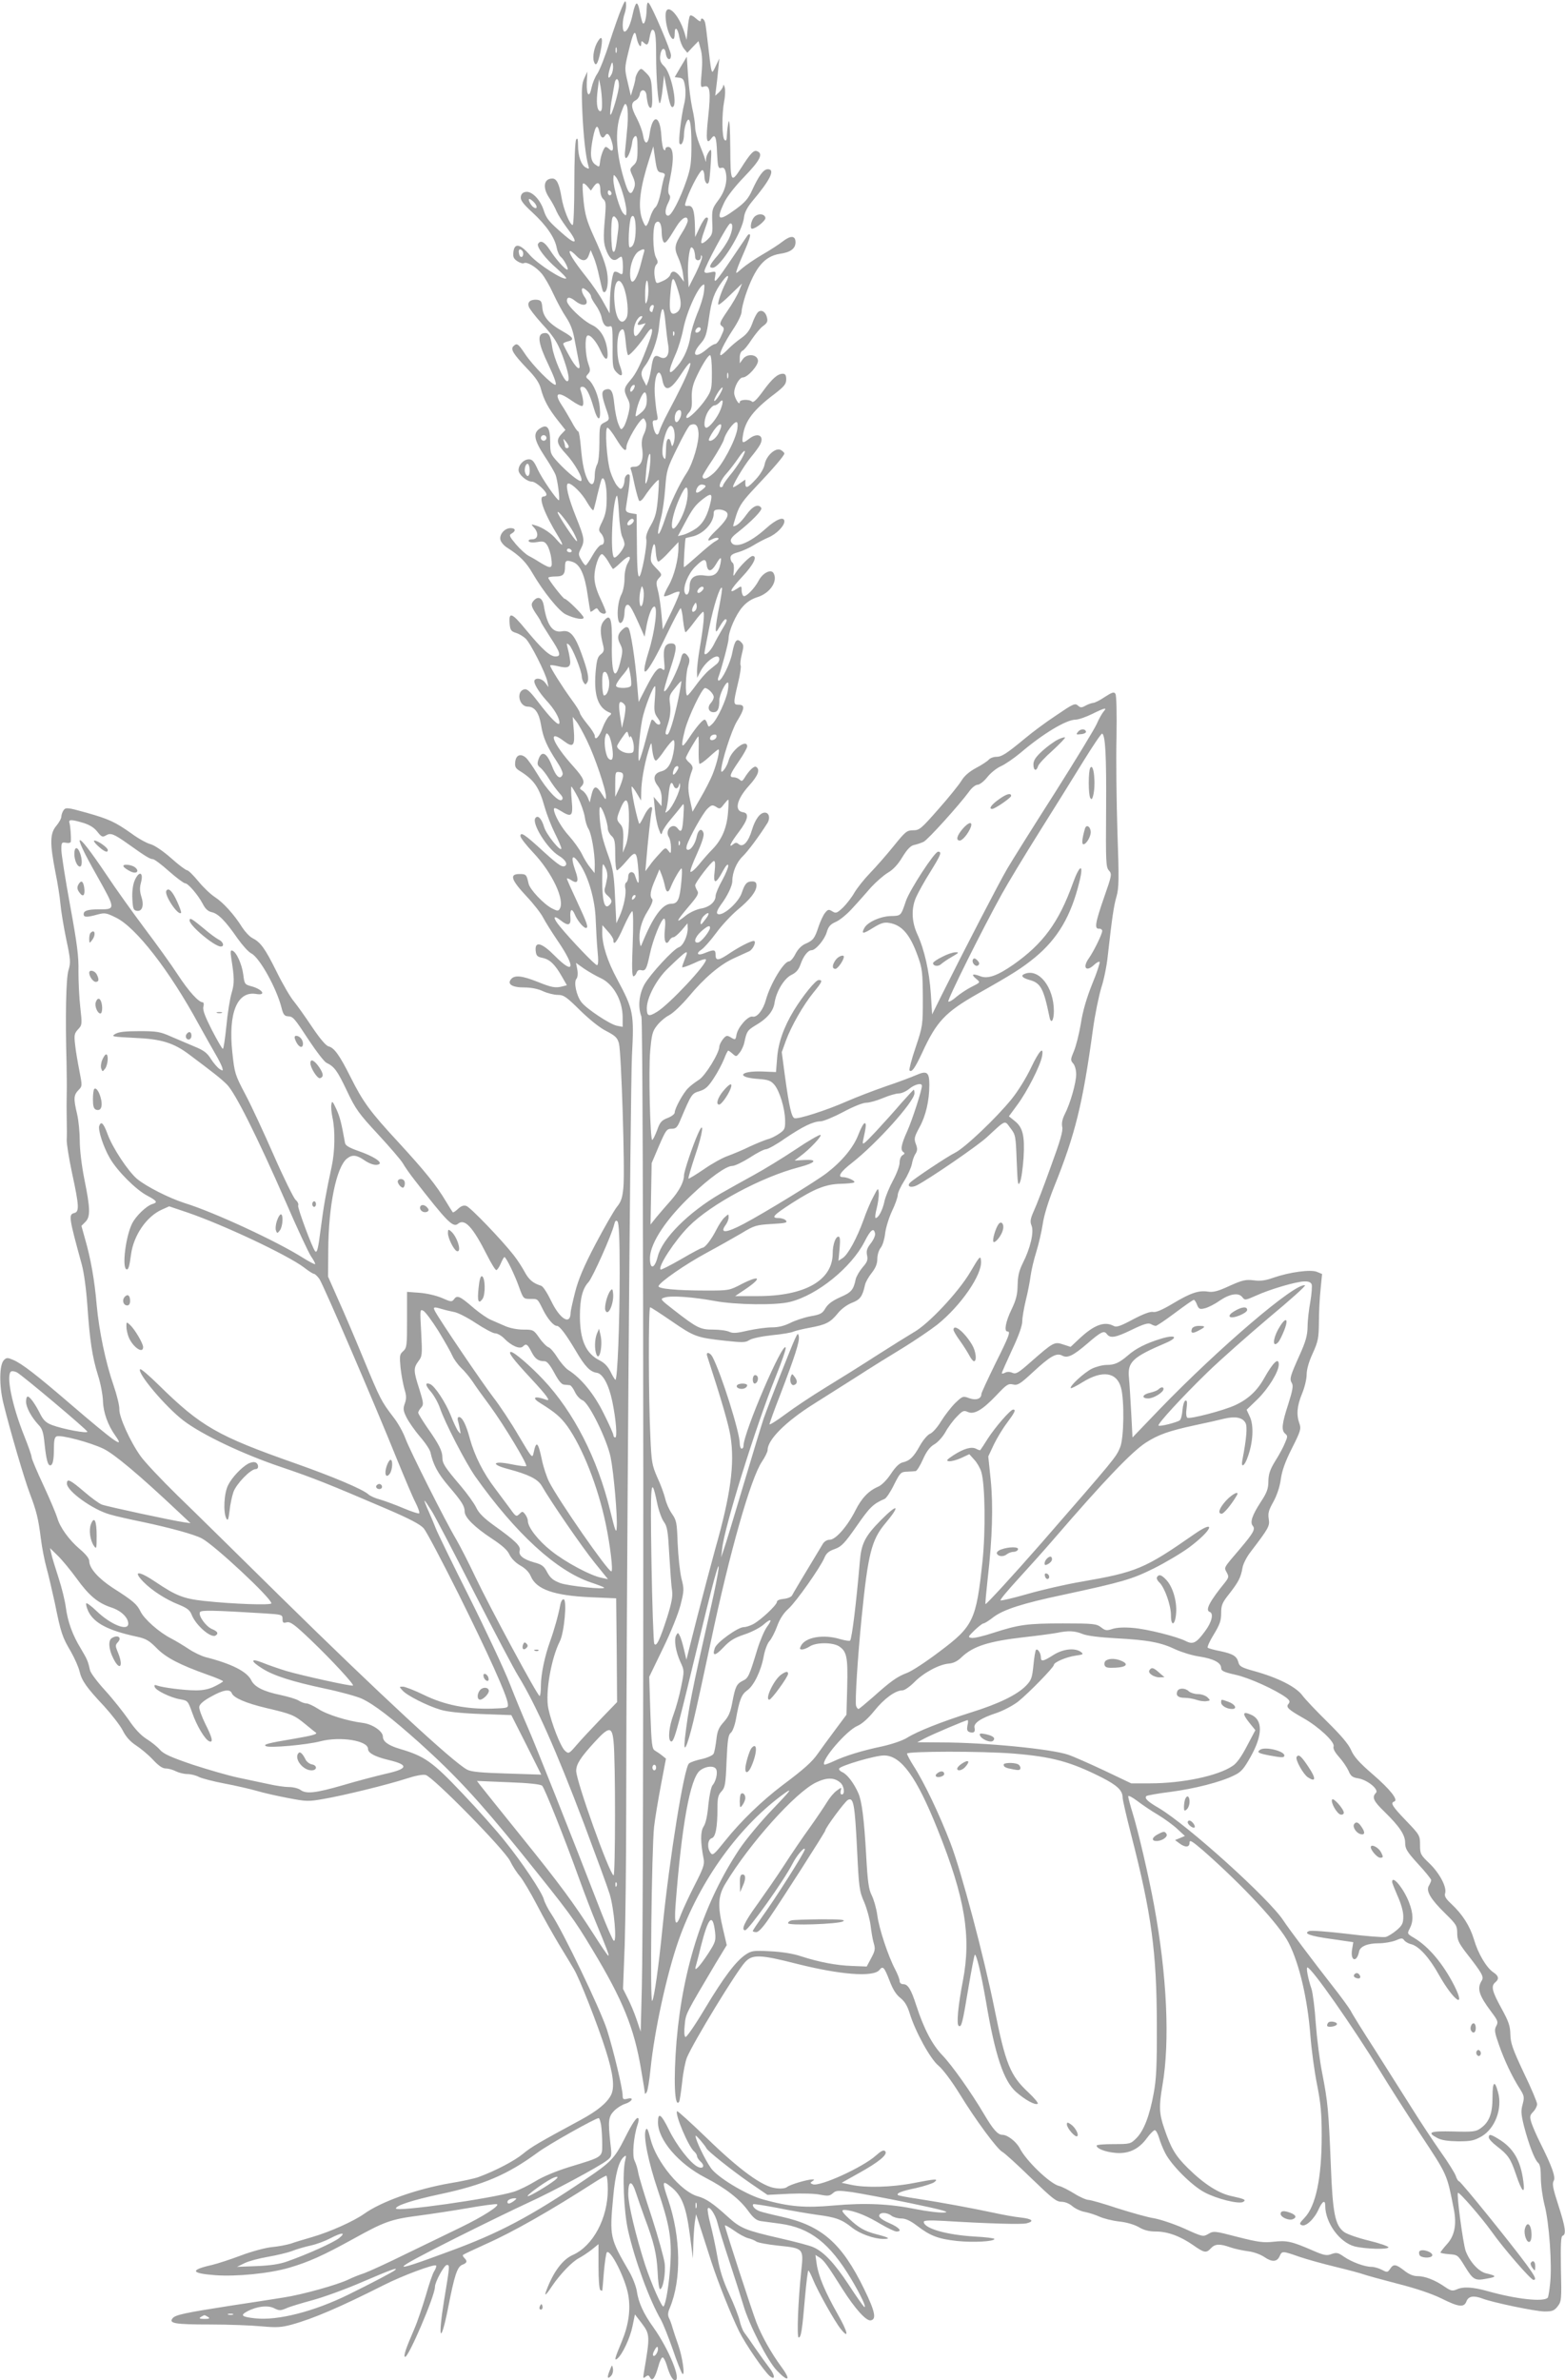 <?xml version="1.0" standalone="no"?>
<!DOCTYPE svg PUBLIC "-//W3C//DTD SVG 20010904//EN"
 "http://www.w3.org/TR/2001/REC-SVG-20010904/DTD/svg10.dtd">
<svg version="1.0" xmlns="http://www.w3.org/2000/svg"
 width="842pt" height="1280pt" viewBox="0 0 842 1280"
 preserveAspectRatio="xMidYMid meet">
<g transform="translate(0,1280) scale(0.1,-0.1)"
fill="#9e9e9e" stroke="none">
<path d="M3344 12755 c-12 -27 -41 -110 -65 -184 -23 -74 -53 -149 -65 -167
-13 -18 -26 -51 -31 -74 -12 -60 -28 -45 -26 25 l3 60 -16 -35 c-14 -29 -16
-59 -11 -180 6 -131 18 -244 33 -293 5 -16 3 -17 -14 -8 -25 13 -42 61 -42
120 0 33 -3 42 -10 31 -6 -9 -10 -111 -10 -237 0 -124 -4 -223 -9 -223 -15 0
-50 86 -60 149 -12 72 -26 101 -49 101 -47 0 -54 -49 -17 -104 14 -21 32 -54
40 -74 9 -20 34 -59 55 -87 61 -79 54 -98 -14 -39 -82 71 -96 87 -111 134 -19
58 -64 103 -96 98 -16 -2 -25 -11 -27 -26 -3 -18 12 -38 62 -84 75 -69 121
-136 131 -190 4 -21 14 -43 22 -49 19 -16 46 -69 35 -69 -12 0 -64 59 -95 108
-27 41 -49 53 -62 31 -10 -15 38 -79 101 -133 30 -27 53 -50 50 -53 -13 -13
-152 76 -195 125 -53 62 -84 67 -89 15 -3 -25 2 -35 22 -48 14 -9 30 -14 35
-10 16 9 65 -20 96 -57 15 -18 43 -66 62 -108 19 -41 49 -97 68 -125 25 -38
38 -71 49 -135 9 -47 19 -98 22 -114 11 -48 -17 -27 -53 40 -18 32 -33 62 -33
65 0 4 11 10 25 13 37 9 31 21 -27 54 -75 42 -106 79 -110 127 -3 34 -7 40
-28 43 -35 3 -54 -11 -45 -37 3 -11 35 -52 70 -91 71 -76 92 -113 124 -209 23
-70 26 -101 12 -101 -18 0 -72 126 -80 184 -9 63 -19 80 -47 74 -35 -6 -28
-56 26 -168 30 -63 46 -106 39 -109 -15 -5 -123 103 -165 167 -37 55 -43 59
-62 40 -16 -16 -1 -41 73 -119 46 -47 67 -78 75 -110 16 -60 41 -106 90 -168
l42 -53 -21 -22 c-31 -33 -26 -53 24 -107 46 -49 94 -133 82 -145 -8 -8 -72
43 -125 100 -40 44 -42 48 -42 110 0 77 -16 98 -55 72 -39 -25 -32 -62 25
-149 28 -42 54 -87 59 -100 11 -28 25 -137 18 -137 -11 0 -91 116 -114 166
-19 42 -29 54 -47 54 -28 0 -56 -29 -56 -58 0 -24 44 -62 72 -62 21 0 78 -51
78 -69 0 -6 -7 -11 -16 -11 -30 0 5 -94 81 -217 30 -50 25 -56 -11 -14 -27 33
-75 65 -114 76 -24 7 -24 7 -7 -12 27 -30 22 -63 -9 -63 -15 0 -23 -4 -19 -11
4 -6 22 -8 45 -4 33 6 41 3 54 -17 9 -14 19 -45 22 -71 8 -55 0 -58 -55 -25
-20 13 -49 30 -65 38 -16 8 -48 37 -70 63 -36 43 -39 50 -23 58 24 14 21 29
-6 29 -31 0 -60 -32 -55 -61 2 -13 18 -33 38 -45 67 -43 101 -77 136 -138 58
-99 142 -203 178 -220 48 -23 96 -31 96 -17 0 12 -90 101 -102 101 -8 0 -88
103 -88 113 0 4 18 7 39 7 41 0 51 11 51 54 0 32 7 36 42 24 40 -14 65 -71 80
-180 7 -46 13 -85 15 -87 1 -2 10 2 19 10 14 11 17 10 25 -4 10 -18 39 -24 39
-8 0 5 -14 39 -31 75 -21 45 -31 82 -31 114 0 49 24 122 41 122 5 0 20 -17 32
-37 12 -21 24 -40 26 -42 2 -3 21 13 43 34 44 43 63 40 37 -4 -10 -18 -17 -50
-17 -83 0 -29 -7 -66 -16 -83 -31 -59 -26 -193 6 -145 5 8 10 29 10 47 0 17 5
35 11 39 14 8 24 -7 66 -100 l31 -70 7 39 c11 67 29 118 44 123 22 7 6 -131
-30 -245 -52 -169 -9 -129 97 92 38 79 72 144 76 144 3 1 10 -28 13 -64 4 -36
10 -65 14 -65 3 1 24 25 46 55 22 30 44 55 48 55 9 0 3 -73 -19 -200 -8 -47
-14 -101 -14 -120 l1 -35 19 37 c31 58 100 102 100 63 0 -8 -6 -19 -12 -24 -7
-6 -26 -21 -43 -35 -16 -13 -48 -49 -70 -80 -22 -30 -43 -56 -47 -56 -13 0 -9
121 4 157 9 24 9 39 2 50 -17 28 -33 26 -39 -4 -15 -64 -80 -192 -92 -179 -3
3 12 54 32 115 38 114 40 141 7 141 -34 0 -45 -25 -39 -91 5 -53 3 -58 -10
-47 -20 16 -41 -9 -91 -107 l-36 -70 -8 95 c-10 130 -35 291 -47 303 -7 7 -15
6 -26 -3 -31 -26 -37 -48 -19 -82 14 -27 15 -39 5 -82 -29 -129 -52 -93 -49
77 2 143 -8 171 -44 127 -20 -25 -21 -61 -2 -134 5 -23 3 -32 -14 -45 -17 -13
-22 -31 -28 -101 -9 -124 15 -189 79 -213 8 -3 6 -9 -6 -18 -9 -8 -25 -36 -35
-63 -17 -48 -42 -73 -42 -43 0 8 -18 37 -40 63 -22 27 -40 54 -40 60 0 7 -21
40 -47 75 -48 66 -113 169 -113 180 0 4 18 2 40 -3 58 -15 74 -6 66 40 -3 20
-9 48 -13 62 -6 22 -4 23 9 12 17 -14 68 -141 68 -170 0 -9 5 -24 10 -32 9
-13 11 -13 19 0 12 18 5 57 -30 154 -36 100 -62 130 -106 121 -50 -9 -80 33
-97 137 -7 41 -28 54 -51 32 -21 -21 -19 -33 10 -76 14 -20 25 -39 25 -42 0
-3 23 -40 50 -82 56 -85 61 -104 28 -104 -30 1 -70 37 -158 143 -76 93 -94
100 -88 32 3 -33 8 -40 33 -48 17 -5 40 -19 52 -30 26 -23 109 -187 118 -232
l6 -30 -17 23 c-16 22 -48 30 -58 14 -8 -13 21 -61 63 -108 43 -46 71 -94 71
-120 0 -25 -46 21 -116 113 -43 56 -58 70 -74 66 -45 -12 -27 -93 20 -93 37 0
60 -33 71 -99 11 -68 31 -114 86 -198 20 -30 33 -59 30 -68 -13 -31 -35 -13
-58 48 -28 71 -55 83 -72 33 -8 -24 -6 -32 11 -45 11 -9 32 -36 47 -61 15 -25
39 -57 53 -73 19 -20 23 -30 15 -38 -16 -16 -81 53 -132 139 -23 38 -50 77
-61 87 -28 25 -54 16 -58 -22 -3 -26 2 -35 25 -49 77 -48 104 -88 134 -196 11
-38 35 -100 54 -138 19 -38 35 -75 35 -82 -1 -24 -80 74 -92 113 -14 48 -35
69 -48 49 -19 -30 64 -162 124 -200 34 -20 50 -43 39 -54 -15 -14 -35 -1 -118
74 -101 93 -125 109 -125 84 0 -9 31 -49 69 -89 102 -108 172 -256 142 -303
-7 -12 -14 -11 -41 3 -45 23 -119 102 -126 133 -11 49 -13 52 -49 52 -55 0
-46 -30 36 -118 39 -41 80 -94 91 -116 12 -23 47 -79 79 -126 98 -144 89 -186
-16 -80 -70 71 -108 81 -103 28 3 -28 8 -33 37 -39 39 -8 67 -35 104 -100 l27
-47 -23 -6 c-38 -10 -57 -7 -134 24 -83 33 -124 38 -143 15 -23 -27 5 -45 70
-45 36 0 74 -7 101 -20 24 -11 60 -20 80 -20 32 0 46 -10 120 -83 50 -49 107
-95 142 -112 48 -25 59 -36 67 -66 13 -47 33 -685 24 -774 -5 -55 -12 -77 -35
-105 -15 -19 -67 -109 -115 -200 -64 -122 -92 -189 -110 -259 -13 -51 -24
-101 -24 -110 -1 -70 -58 -35 -106 66 -20 41 -43 77 -53 79 -43 13 -66 33 -88
74 -13 24 -39 65 -59 90 -63 81 -234 259 -255 265 -14 5 -28 0 -45 -16 -13
-12 -26 -21 -28 -18 -2 2 -19 29 -37 59 -52 87 -111 160 -255 317 -153 165
-191 217 -259 353 -57 114 -87 156 -117 163 -15 4 -46 41 -88 103 -36 54 -80
116 -98 138 -19 22 -61 94 -94 161 -63 127 -86 158 -131 181 -15 8 -39 34 -54
57 -42 68 -103 135 -147 163 -23 15 -63 53 -89 85 -27 33 -54 59 -60 59 -7 0
-46 29 -86 65 -43 38 -89 69 -110 75 -20 5 -66 30 -101 56 -92 65 -123 79
-246 114 -101 28 -110 29 -122 13 -6 -9 -12 -25 -12 -34 0 -10 -12 -32 -27
-50 -35 -41 -35 -94 -5 -249 12 -58 24 -134 27 -170 3 -36 17 -121 31 -189 24
-112 25 -128 12 -170 -13 -45 -17 -251 -10 -496 1 -55 2 -129 1 -165 -1 -36
-1 -99 0 -140 1 -41 1 -91 0 -110 -1 -19 12 -100 29 -180 38 -175 39 -206 12
-213 -32 -8 -30 -22 40 -277 12 -44 24 -134 30 -220 13 -187 26 -276 57 -375
14 -43 26 -106 27 -140 2 -62 27 -130 67 -186 53 -74 -1 -36 -246 174 -178
153 -258 215 -304 234 -30 13 -36 13 -50 -1 -25 -25 -26 -137 -3 -231 35 -144
113 -409 142 -485 36 -95 46 -134 60 -245 6 -49 20 -119 30 -155 10 -36 30
-121 45 -190 33 -163 40 -183 86 -261 21 -37 42 -85 47 -107 12 -50 36 -85
132 -187 41 -45 86 -103 100 -130 17 -34 40 -60 72 -81 26 -17 67 -51 91 -77
30 -32 51 -47 69 -47 14 0 39 -7 54 -15 16 -8 44 -15 62 -15 18 0 47 -7 63
-16 17 -8 79 -24 137 -35 59 -11 136 -29 172 -39 36 -11 112 -28 170 -39 98
-19 111 -19 190 -5 111 19 346 77 445 109 49 16 89 24 105 20 40 -10 422 -399
454 -462 14 -29 39 -67 55 -85 15 -18 56 -87 90 -152 34 -66 88 -161 119 -213
31 -51 67 -110 79 -131 30 -48 132 -309 172 -437 41 -129 49 -201 28 -242 -23
-43 -73 -84 -163 -133 -228 -123 -265 -145 -310 -182 -46 -38 -147 -91 -239
-125 -22 -8 -90 -23 -152 -33 -181 -31 -372 -99 -464 -165 -57 -40 -181 -96
-280 -125 -41 -12 -92 -27 -114 -35 -22 -7 -69 -16 -104 -19 -36 -4 -110 -24
-165 -45 -56 -21 -126 -44 -156 -51 -120 -27 -114 -45 19 -55 114 -8 289 9
396 40 106 31 184 66 347 156 166 92 202 105 348 124 68 9 188 27 268 41 79
14 149 23 155 21 20 -6 -75 -67 -193 -124 -63 -31 -196 -95 -295 -143 -99 -49
-200 -95 -225 -104 -25 -8 -63 -23 -85 -34 -58 -28 -245 -81 -350 -97 -49 -8
-178 -28 -285 -44 -244 -38 -296 -49 -311 -67 -23 -28 11 -34 201 -34 102 0
227 -5 278 -10 79 -7 104 -6 160 9 117 32 261 94 497 213 96 49 272 115 281
105 3 -3 -1 -16 -9 -29 -9 -12 -29 -72 -46 -132 -18 -60 -45 -141 -62 -180
-46 -106 -59 -145 -50 -150 16 -10 161 328 161 376 0 27 50 118 64 118 16 0
17 1 -15 -191 -34 -209 -19 -243 21 -44 35 181 50 225 77 236 26 10 29 19 11
37 -6 6 -10 14 -7 16 2 3 58 29 124 59 146 65 345 178 589 335 28 18 54 32 58
32 4 0 8 -33 8 -74 0 -155 -79 -303 -188 -352 -55 -24 -105 -91 -142 -190 -14
-36 -4 -29 31 24 43 63 107 130 144 149 17 9 47 29 68 45 l37 30 0 -121 c0
-69 4 -122 10 -126 6 -3 10 -5 10 -3 1 2 5 47 9 101 5 54 12 102 16 105 19 19
100 -141 115 -229 14 -79 2 -162 -35 -251 -38 -91 -42 -106 -23 -91 27 23 68
110 81 174 l13 63 37 -48 c44 -59 45 -67 11 -265 -5 -30 -4 -33 9 -22 13 10
17 9 24 -4 13 -23 27 -4 45 60 7 28 18 49 23 48 6 -1 15 -19 22 -41 15 -52 31
-82 45 -82 35 0 -33 167 -117 285 -54 75 -80 134 -89 195 -4 25 -22 72 -41
105 -104 179 -106 186 -86 400 11 122 30 193 57 216 13 11 14 9 8 -17 -17 -65
-8 -276 15 -378 37 -162 114 -372 177 -481 12 -22 41 -94 64 -160 22 -66 46
-124 51 -130 16 -15 1 89 -22 155 -11 30 -24 71 -30 90 -5 19 -14 44 -20 55
-7 15 -6 30 5 55 63 151 59 380 -9 580 -34 100 -33 108 14 71 59 -47 82 -105
102 -255 l17 -131 2 75 c1 41 5 95 8 119 l7 44 27 -84 c15 -46 40 -124 56
-174 36 -110 102 -276 148 -371 34 -69 135 -216 166 -242 30 -24 28 5 -2 44
-17 22 -50 68 -75 104 -24 36 -52 75 -61 87 -9 12 -20 42 -25 65 -6 24 -30 87
-55 140 -32 69 -51 126 -64 200 -10 57 -27 137 -38 178 -11 41 -17 79 -14 84
9 15 41 -33 52 -77 5 -23 34 -116 64 -207 30 -91 64 -198 76 -238 30 -103 131
-300 180 -350 62 -65 78 -53 24 20 -55 75 -105 164 -134 238 -24 61 -170 510
-170 522 0 4 21 -7 48 -26 26 -19 61 -38 77 -42 17 -4 36 -12 44 -18 8 -6 61
-16 118 -22 137 -14 137 -15 124 -135 -17 -159 -25 -359 -14 -359 13 0 19 40
34 216 7 79 15 144 18 144 3 0 14 -21 25 -48 24 -60 118 -228 150 -267 46 -57
38 -16 -18 82 -67 119 -102 201 -112 268 l-7 49 24 -15 c23 -16 40 -39 122
-169 67 -105 126 -171 151 -168 33 5 24 48 -34 167 -121 249 -229 343 -447
391 -50 11 -102 24 -116 29 -26 10 -43 29 -34 38 3 2 61 -7 129 -20 68 -14
163 -30 212 -37 102 -13 135 -25 190 -69 41 -33 119 -61 169 -61 42 0 30 8
-37 25 -65 17 -96 35 -148 84 -46 43 -47 52 -5 45 50 -9 105 -32 177 -75 36
-21 74 -39 83 -39 34 0 16 21 -38 45 -33 14 -55 30 -55 39 0 20 40 21 66 1 10
-8 34 -15 53 -15 24 0 49 -12 86 -40 69 -53 113 -70 214 -81 86 -9 201 -3 201
11 0 4 -48 10 -107 13 -152 9 -273 44 -273 79 0 8 31 9 108 5 227 -14 420 -20
445 -13 44 11 31 24 -30 31 -32 3 -98 15 -148 26 -112 24 -279 55 -409 75 -55
8 -102 17 -105 20 -10 10 21 22 99 38 43 10 86 24 96 31 26 20 10 19 -114 -5
-114 -22 -254 -26 -332 -9 l-52 11 93 52 c108 60 158 101 141 118 -8 8 -21 2
-49 -23 -71 -64 -302 -169 -340 -155 -15 6 -15 8 -3 16 13 9 13 10 0 10 -27 0
-121 -28 -136 -41 -9 -7 -32 -10 -60 -6 -70 7 -194 97 -372 270 -85 82 -156
146 -159 144 -14 -14 61 -191 91 -216 9 -8 16 -19 16 -26 0 -6 9 -20 20 -30
25 -23 12 -42 -18 -26 -40 21 -114 117 -153 198 -42 85 -59 97 -59 40 0 -94
111 -223 254 -297 109 -56 186 -116 232 -180 27 -37 43 -50 67 -54 18 -2 64
-9 104 -14 162 -22 267 -104 384 -300 53 -89 84 -157 68 -147 -5 4 -43 57 -83
119 -76 115 -133 176 -189 201 -18 9 -99 30 -182 49 -183 42 -211 53 -278 114
-81 74 -119 99 -162 111 -91 24 -225 186 -255 308 -14 53 -19 64 -26 49 -14
-34 14 -172 65 -323 63 -187 75 -258 68 -393 -6 -106 -24 -218 -37 -233 -8 -9
-66 123 -99 223 -51 159 -91 326 -91 382 0 74 19 77 42 5 9 -28 30 -88 46
-132 51 -135 65 -196 70 -292 2 -51 8 -93 13 -93 16 0 31 85 25 139 -4 29 -35
142 -70 250 -36 108 -68 214 -72 236 -3 22 -13 52 -20 66 -14 27 -5 131 16
193 6 16 7 32 4 35 -8 9 -31 -24 -74 -110 -53 -105 -74 -127 -208 -217 -301
-203 -467 -291 -738 -390 -334 -124 -327 -111 42 75 148 74 321 158 384 187
132 60 381 194 424 227 28 22 28 23 20 93 -13 121 -11 143 20 175 15 15 41 32
58 37 39 12 52 38 14 28 -22 -5 -26 -3 -26 16 0 39 -49 243 -85 357 -37 112
-235 525 -298 619 -19 28 -37 64 -41 80 -10 38 -116 198 -211 315 -41 52 -143
167 -227 255 -163 172 -203 200 -339 240 -60 18 -89 39 -89 65 0 29 -55 67
-108 74 -82 10 -195 45 -241 76 -25 16 -53 29 -63 29 -10 0 -29 7 -41 15 -12
8 -56 21 -97 30 -93 19 -141 44 -158 79 -23 47 -105 89 -247 125 -22 6 -62 25
-89 43 -27 18 -70 44 -95 57 -65 33 -145 104 -165 145 -19 39 -39 57 -149 127
-78 51 -127 106 -127 145 0 13 -19 37 -50 63 -58 49 -108 118 -122 169 -6 20
-39 99 -74 174 -35 75 -64 143 -64 152 0 9 -18 60 -40 115 -65 162 -99 328
-70 346 5 3 19 1 31 -5 31 -17 379 -310 379 -319 0 -11 -132 14 -188 35 -33
12 -47 25 -64 57 -27 55 -57 97 -69 97 -5 0 -9 -12 -9 -27 0 -31 29 -84 67
-125 21 -21 27 -42 33 -105 9 -82 17 -113 30 -113 14 0 20 29 20 91 0 44 4 61
15 65 24 9 182 -33 252 -67 58 -28 194 -142 403 -339 l65 -61 -35 5 c-64 9
-416 85 -442 95 -14 5 -58 37 -96 70 -75 64 -92 72 -92 43 0 -40 138 -140 231
-166 30 -9 110 -27 179 -41 145 -31 275 -66 316 -88 67 -35 374 -321 374 -349
0 -11 -207 -4 -363 13 -109 12 -150 28 -257 100 -93 63 -129 65 -69 3 45 -46
120 -95 191 -123 44 -18 59 -29 69 -54 22 -57 104 -128 129 -112 17 11 11 22
-20 35 -33 14 -75 73 -64 91 7 11 68 10 347 -7 94 -6 97 -7 97 -30 0 -21 4
-23 23 -18 20 4 42 -12 130 -96 109 -104 233 -238 226 -244 -6 -6 -272 53
-358 78 -42 13 -100 33 -129 45 -66 26 -66 9 0 -32 62 -39 161 -70 334 -107
82 -17 172 -42 199 -54 66 -30 162 -104 315 -241 195 -176 318 -310 538 -581
269 -334 288 -360 388 -526 165 -273 226 -424 263 -646 12 -68 21 -127 21
-130 0 -4 5 0 10 9 5 8 14 64 20 124 21 206 88 512 151 691 113 321 329 619
575 794 39 27 24 8 -67 -87 -65 -67 -145 -164 -179 -214 -191 -286 -306 -635
-340 -1034 -17 -207 -11 -366 14 -327 3 5 10 52 16 104 5 52 17 112 26 134 37
87 265 461 313 513 39 42 80 41 276 -9 238 -60 413 -73 446 -34 19 24 26 17
54 -55 18 -48 36 -77 58 -94 23 -18 38 -41 51 -83 31 -101 112 -247 155 -282
23 -19 70 -81 112 -149 89 -145 203 -299 232 -315 12 -6 81 -69 154 -140 113
-109 136 -128 163 -128 20 0 44 -10 61 -25 16 -13 46 -27 67 -30 20 -4 55 -15
77 -25 22 -10 69 -22 105 -26 39 -4 81 -16 106 -30 28 -17 56 -24 92 -24 63 0
130 -24 201 -73 61 -43 71 -44 96 -17 22 24 48 25 104 5 23 -8 65 -17 94 -21
30 -3 68 -17 89 -31 42 -29 69 -27 83 5 12 28 15 28 106 -4 41 -14 128 -38
194 -54 66 -16 134 -34 150 -40 17 -6 100 -29 185 -51 99 -25 184 -54 235 -79
94 -47 122 -50 135 -15 11 28 39 32 87 14 55 -21 285 -69 333 -69 41 0 52 4
70 27 21 27 22 36 18 202 -2 133 0 175 9 178 21 7 15 47 -23 165 -29 89 -34
116 -25 130 12 20 -8 76 -74 208 -18 36 -38 82 -45 103 -11 35 -10 41 9 61 12
12 21 31 21 41 0 10 -32 87 -72 169 -60 128 -71 159 -72 206 -1 46 -9 69 -49
142 -50 91 -56 118 -32 138 22 18 18 35 -11 54 -37 25 -82 101 -104 177 -22
72 -61 134 -122 191 -30 28 -38 42 -33 57 10 32 -29 107 -84 160 -48 46 -51
51 -51 100 0 50 -1 53 -75 130 -74 77 -86 96 -64 103 24 8 -21 65 -116 147
-73 63 -101 95 -116 130 -14 32 -53 78 -127 151 -59 58 -120 122 -136 144 -34
45 -130 94 -256 129 -69 19 -82 26 -87 47 -9 34 -28 46 -98 61 -33 6 -63 15
-67 18 -4 4 10 36 32 71 32 53 40 74 40 114 0 44 5 57 45 107 48 62 61 86 70
139 3 19 22 57 43 84 99 130 104 139 98 178 -5 31 0 48 25 92 19 35 34 79 40
121 6 46 24 96 60 167 47 93 50 105 40 133 -17 48 -13 94 14 160 14 33 25 79
25 103 0 28 12 70 33 115 29 64 32 82 33 167 0 52 4 132 9 177 l8 82 -29 12
c-35 13 -146 -2 -233 -32 -41 -15 -70 -19 -106 -14 -44 5 -61 1 -130 -30 -62
-29 -88 -35 -115 -31 -50 8 -93 -6 -190 -64 -57 -34 -92 -49 -107 -45 -14 3
-52 -11 -107 -40 -69 -37 -90 -44 -105 -35 -49 26 -105 5 -183 -68 l-48 -45
-40 13 c-47 16 -53 12 -172 -92 -70 -62 -82 -69 -102 -60 -14 6 -28 6 -39 0
-9 -5 -17 -6 -17 -2 0 4 25 60 55 125 36 76 55 130 55 154 0 20 9 71 19 113
11 43 22 102 26 132 4 30 18 89 31 130 13 42 28 108 34 147 6 44 30 123 61
200 114 283 154 445 209 846 11 81 32 182 45 225 14 42 30 120 35 172 23 205
32 267 47 319 13 46 14 92 5 345 -5 160 -8 390 -5 511 2 131 0 226 -6 234 -7
12 -18 8 -57 -17 -26 -18 -55 -32 -63 -32 -9 -1 -27 -7 -41 -15 -22 -12 -27
-11 -41 1 -15 14 -27 8 -115 -52 -55 -36 -130 -92 -167 -123 -104 -86 -128
-101 -157 -101 -15 0 -33 -7 -40 -15 -7 -8 -38 -29 -69 -45 -37 -20 -63 -43
-78 -68 -12 -20 -67 -89 -123 -152 -94 -107 -103 -115 -137 -115 -34 0 -42 -7
-105 -85 -38 -47 -95 -112 -127 -145 -32 -33 -69 -80 -84 -105 -14 -25 -42
-61 -61 -80 -33 -31 -39 -33 -58 -21 -19 12 -24 11 -39 -8 -10 -12 -25 -45
-35 -74 -21 -64 -29 -74 -70 -92 -21 -9 -40 -28 -54 -54 -11 -23 -27 -41 -35
-41 -28 0 -101 -122 -124 -206 -15 -55 -48 -97 -72 -91 -23 6 -77 -54 -86 -95
-6 -32 -6 -32 -34 -15 -18 10 -23 9 -40 -12 -10 -13 -19 -31 -19 -40 -1 -35
-75 -156 -110 -178 -19 -12 -46 -32 -58 -45 -26 -25 -72 -109 -72 -131 0 -8
-17 -21 -38 -29 -33 -13 -42 -23 -57 -67 -11 -28 -22 -51 -26 -51 -11 0 -20
369 -11 477 8 88 12 107 36 137 15 20 44 45 65 56 22 11 68 55 107 101 83 100
169 173 243 206 31 14 67 31 81 37 22 10 42 56 25 56 -16 0 -78 -32 -126 -64
-63 -43 -79 -45 -79 -11 0 29 -8 30 -55 11 -41 -18 -55 -5 -20 18 13 9 49 49
79 90 30 41 82 96 114 123 67 55 102 99 102 131 0 16 -6 22 -24 22 -28 0 -39
-13 -55 -61 -18 -55 -110 -134 -132 -112 -5 5 2 23 17 44 37 49 64 105 64 131
0 47 23 101 55 132 28 27 88 107 134 180 16 26 9 56 -14 56 -26 0 -52 -36 -69
-92 -19 -65 -48 -97 -71 -78 -12 10 -18 10 -30 0 -29 -24 -15 7 30 66 50 66
57 101 23 106 -49 7 -35 69 32 143 49 54 61 87 38 101 -11 7 -39 -20 -64 -62
-10 -15 -14 -17 -25 -6 -7 6 -21 12 -31 12 -27 0 -23 13 27 86 25 36 45 72 45
80 0 44 -85 -19 -100 -76 -9 -34 -40 -76 -40 -54 1 46 56 218 85 265 42 68 44
89 10 89 -30 0 -31 5 -5 114 12 48 18 91 15 97 -4 5 -1 32 6 60 11 44 11 51
-4 66 -23 23 -34 9 -47 -56 -10 -56 -56 -151 -73 -151 -5 0 -6 8 -2 18 17 45
55 187 55 208 0 40 39 129 74 169 22 26 49 44 82 54 69 22 111 88 85 130 -14
22 -58 -1 -79 -41 -23 -44 -70 -91 -82 -83 -5 3 -10 17 -10 31 0 24 -1 24 -25
8 -49 -32 -37 -5 29 65 60 64 83 111 55 111 -13 0 -68 -54 -90 -89 -15 -24
-15 -24 -11 11 2 20 -1 39 -7 42 -6 4 -11 16 -11 26 0 14 11 22 41 30 23 7 60
23 82 37 21 13 58 33 82 43 42 18 85 61 85 86 0 29 -44 12 -98 -37 -91 -82
-173 -113 -189 -72 -5 12 5 26 32 47 78 61 138 123 131 134 -15 25 -47 11 -81
-37 -30 -41 -52 -61 -70 -61 -2 0 6 28 17 62 17 51 36 77 103 148 93 98 155
170 155 181 0 5 -9 13 -19 19 -28 15 -78 -30 -87 -77 -4 -22 -23 -54 -47 -80
-44 -48 -57 -53 -57 -22 l0 20 -29 -20 c-16 -12 -32 -21 -36 -21 -11 0 55 112
94 160 21 25 43 55 50 68 26 49 -12 69 -59 32 -35 -27 -40 -25 -33 18 12 80
57 138 171 224 52 40 62 53 62 78 0 22 -5 30 -18 30 -28 0 -57 -25 -108 -95
-32 -44 -51 -62 -58 -55 -14 14 -66 12 -66 -2 -1 -24 -30 25 -30 49 0 34 28
83 46 83 27 0 86 67 82 92 -5 34 -60 38 -82 6 l-16 -22 0 31 c0 18 6 33 15 37
8 3 30 30 49 60 20 29 47 63 62 73 22 16 26 25 20 47 -8 32 -33 44 -50 25 -7
-8 -21 -35 -30 -62 -13 -34 -29 -55 -59 -76 -23 -16 -55 -43 -71 -60 -17 -17
-33 -31 -38 -31 -14 0 19 67 67 140 25 37 45 79 45 94 0 14 10 54 21 88 51
150 102 210 185 223 57 8 84 28 84 62 0 36 -25 38 -67 6 -21 -17 -71 -49 -111
-72 -40 -23 -89 -57 -109 -74 -35 -31 -36 -31 -28 -7 4 14 23 60 42 103 19 43
32 81 28 85 -3 4 -9 2 -13 -4 -4 -5 -37 -55 -74 -109 -99 -147 -110 -158 -100
-109 4 25 3 26 -27 19 -23 -5 -31 -3 -31 7 1 22 124 252 138 256 18 5 15 -37
-7 -83 -11 -22 -37 -62 -60 -89 -44 -51 -50 -66 -27 -66 41 0 161 193 169 272
3 25 17 52 43 84 98 116 127 174 85 174 -23 0 -48 -34 -84 -112 -20 -45 -38
-66 -87 -102 -94 -69 -109 -62 -65 32 15 33 57 87 110 142 85 88 103 124 68
137 -18 7 -35 -11 -86 -91 -54 -84 -57 -78 -58 111 -1 99 -4 156 -9 138 -4
-16 -8 -48 -9 -69 -1 -30 -4 -37 -13 -28 -14 14 -15 136 -2 207 6 28 7 62 3
75 -4 14 -7 18 -8 9 -1 -9 -11 -24 -22 -35 l-21 -19 5 40 c3 22 8 67 11 100
l6 60 -19 -40 c-18 -38 -19 -39 -25 -15 -3 14 -10 70 -16 124 -6 55 -13 110
-16 123 -6 24 -24 32 -24 11 0 -6 -11 -1 -25 12 -14 13 -28 20 -32 16 -5 -4
-10 -35 -13 -69 l-6 -62 -11 38 c-33 108 -104 171 -102 90 1 -81 49 -171 49
-93 0 42 17 29 25 -20 4 -22 15 -50 25 -62 l18 -22 30 32 30 31 12 -44 c8 -29
10 -70 5 -125 -7 -80 -7 -82 14 -75 31 9 36 -28 21 -166 -13 -121 -9 -149 16
-115 21 30 29 12 32 -79 4 -74 6 -82 22 -78 14 4 20 -3 25 -25 10 -48 -5 -103
-42 -151 -31 -42 -33 -49 -31 -113 3 -62 1 -70 -24 -95 -15 -15 -30 -24 -34
-20 -4 3 3 33 15 65 24 68 25 72 11 72 -6 0 -22 -24 -35 -52 l-25 -53 -1 55
c-2 87 -11 115 -36 113 -21 -2 -21 -1 -9 35 24 68 76 163 86 157 6 -3 10 -19
10 -35 0 -30 17 -50 24 -28 3 7 7 51 10 98 5 77 4 83 -9 66 -8 -11 -16 -29
-16 -40 -1 -21 -1 -21 -6 -1 -3 11 -16 46 -29 77 -13 32 -24 74 -24 93 0 20
-7 67 -16 105 -8 38 -18 115 -22 172 l-7 103 -33 -55 -32 -55 25 -3 c20 -3 25
-10 31 -49 4 -27 2 -66 -5 -92 -16 -65 -32 -201 -25 -213 10 -16 24 13 24 49
0 17 5 44 11 60 18 48 29 7 29 -115 0 -95 -4 -126 -25 -188 -34 -101 -82 -194
-100 -194 -19 0 -19 33 1 71 11 22 12 34 4 43 -7 10 -6 34 5 85 23 110 19 171
-11 171 -8 0 -14 -5 -14 -12 0 -7 -3 -8 -9 -2 -5 5 -11 39 -13 76 -7 112 -48
116 -63 7 -8 -59 -27 -61 -36 -3 -4 22 -19 61 -33 88 -31 58 -33 82 -7 96 11
5 21 20 23 32 4 31 32 29 36 -2 5 -48 12 -70 23 -70 7 0 10 27 7 80 -3 72 -6
82 -31 107 -27 27 -28 28 -43 9 -7 -11 -14 -27 -15 -35 0 -9 -6 -34 -13 -56
l-12 -40 -17 73 c-17 71 -17 76 3 159 27 112 36 129 45 80 8 -39 25 -61 25
-31 0 14 3 15 12 6 20 -20 26 -14 33 28 4 22 10 40 15 40 15 0 20 -32 20 -133
0 -130 11 -268 20 -262 4 3 11 37 15 77 l8 73 13 -68 c17 -89 24 -108 35 -102
25 16 -11 185 -48 219 -18 17 -24 31 -21 56 4 41 25 51 30 14 4 -36 28 -45 28
-11 0 25 -102 263 -120 281 -7 7 -10 -6 -11 -34 -1 -54 -14 -93 -23 -70 -3 8
-10 35 -14 58 -4 24 -11 44 -17 43 -5 0 -14 -24 -20 -53 -12 -58 -30 -98 -45
-98 -13 0 -13 60 1 98 6 17 9 41 7 54 -2 19 -7 14 -24 -27z m-27 -237 c-3 -7
-5 -2 -5 12 0 14 2 19 5 13 2 -7 2 -19 0 -25z m-27 -118 c-18 -34 -23 -16 -9
31 12 39 14 41 17 17 2 -15 -2 -37 -8 -48z m40 -60 c0 -32 -39 -164 -46 -157
-3 3 0 34 5 68 6 35 14 79 17 97 6 39 24 33 24 -8z m-91 -93 c1 -35 -3 -47
-11 -45 -17 6 -21 50 -12 118 l7 55 8 -40 c4 -22 8 -62 8 -88z m137 -122 c-4
-44 -9 -101 -12 -127 -4 -30 -2 -48 4 -48 11 0 29 47 34 89 2 14 9 26 16 29 9
3 12 -15 12 -67 0 -59 -3 -73 -22 -90 -21 -20 -21 -21 -4 -59 13 -29 15 -44 7
-65 -15 -39 -27 -33 -45 21 -51 155 -60 288 -26 381 21 58 24 61 33 40 5 -13
6 -60 3 -104z m-151 -35 c7 -30 19 -38 30 -20 12 20 24 9 36 -30 13 -42 7 -62
-13 -42 -7 7 -15 12 -19 12 -9 0 -28 -49 -31 -83 -3 -27 -4 -27 -25 -12 -27
19 -30 59 -12 148 13 63 24 72 34 27z m333 -218 c17 -3 22 -8 17 -20 -4 -9
-13 -48 -20 -87 -8 -39 -20 -74 -30 -81 -8 -6 -21 -31 -28 -55 -7 -24 -17 -44
-22 -44 -5 0 -15 20 -23 45 -20 68 -7 165 41 314 l22 69 10 -69 c9 -61 13 -69
33 -72z m-208 -110 c11 -35 20 -78 20 -95 0 -29 -1 -30 -16 -15 -19 19 -54
139 -54 183 1 29 1 29 16 10 8 -11 24 -48 34 -83z m-155 36 c21 29 35 20 35
-22 0 -19 7 -40 16 -47 14 -12 15 -26 9 -99 -10 -110 -9 -139 10 -184 18 -42
38 -54 60 -36 9 7 17 11 19 9 5 -5 9 -38 7 -72 -1 -24 -3 -26 -21 -15 -10 7
-22 9 -26 5 -10 -10 -22 -98 -23 -167 l-1 -55 -34 61 c-18 34 -61 97 -95 139
-63 79 -98 135 -83 135 5 0 19 -11 32 -25 31 -33 56 -32 68 3 l10 27 16 -38
c9 -20 23 -69 31 -109 9 -40 17 -74 20 -76 13 -13 25 16 25 61 -1 57 -16 106
-79 244 -33 73 -44 111 -51 180 -5 47 -7 90 -4 95 3 5 14 -2 24 -14 l19 -23
16 23z m95 -39 c0 -5 -4 -9 -10 -9 -5 0 -10 7 -10 16 0 8 5 12 10 9 6 -3 10
-10 10 -16z m-415 -49 c18 -20 15 -38 -4 -25 -15 9 -33 45 -23 45 5 0 17 -9
27 -20z m450 -155 c-11 -93 -17 -117 -27 -107 -11 11 -13 166 -2 183 5 9 11 7
21 -7 10 -14 13 -33 8 -69z m95 14 c0 -62 -12 -99 -32 -99 -11 0 -4 143 8 162
13 21 24 -8 24 -63z m280 44 c0 -9 -13 -37 -29 -62 -42 -67 -45 -85 -23 -134
11 -23 23 -62 26 -87 l6 -45 -21 28 c-24 31 -45 35 -53 9 -3 -10 -21 -25 -40
-33 -33 -15 -35 -15 -40 5 -9 35 -7 71 6 84 9 9 8 18 -3 38 -18 35 -19 168 -1
186 18 18 32 -5 32 -52 0 -19 4 -41 9 -49 9 -15 19 -4 71 82 29 47 60 62 60
30z m34 -159 c3 -9 6 -24 6 -35 0 -24 30 -25 31 -1 0 11 2 12 6 4 3 -7 -12
-47 -33 -90 l-39 -77 -3 55 c-4 66 6 160 18 160 4 0 11 -7 14 -16z m-919 -17
c0 -26 -20 -25 -23 2 -3 16 1 22 10 19 7 -3 13 -12 13 -21z m651 11 c-2 -7
-10 -35 -17 -63 -26 -104 -59 -134 -59 -54 0 48 22 103 47 118 24 14 33 14 29
-1z m439 -168 c-24 -46 -46 -112 -40 -118 3 -3 33 21 66 54 l61 59 -16 -40
c-9 -22 -37 -71 -63 -108 -41 -60 -44 -69 -30 -80 15 -11 15 -16 -3 -54 -10
-24 -25 -43 -32 -43 -8 0 -29 -13 -48 -30 -62 -52 -84 -28 -30 33 26 30 32 48
44 134 14 101 29 142 73 201 30 41 41 36 18 -8z m-424 -100 c-8 -21 -10 -16
-10 32 -1 75 13 111 17 43 2 -28 -2 -62 -7 -75z m168 55 c22 -69 16 -107 -17
-120 -26 -10 -33 17 -26 95 9 113 15 116 43 25z m-294 23 c20 -50 29 -142 16
-167 -23 -43 -52 -17 -62 56 -16 116 14 187 46 111z m432 -30 c-3 -24 -19 -76
-36 -115 -16 -40 -33 -94 -36 -120 -9 -60 -34 -119 -69 -160 -53 -63 -56 -38
-9 67 13 30 31 89 39 130 19 97 85 240 112 240 3 0 2 -19 -1 -42z m-625 5 c10
-9 18 -21 18 -28 0 -6 11 -26 24 -44 14 -19 28 -48 32 -65 8 -41 23 -58 44
-51 15 5 16 -6 16 -110 -1 -105 1 -116 21 -137 31 -31 38 -17 18 36 -20 51
-18 167 3 188 17 17 22 7 29 -66 3 -36 9 -66 13 -66 11 0 65 62 98 113 34 51
41 30 13 -44 -41 -112 -68 -168 -99 -203 -36 -42 -38 -54 -16 -98 14 -27 15
-40 5 -83 -7 -29 -18 -61 -26 -71 -13 -18 -15 -17 -28 16 -8 19 -18 67 -22
107 -7 72 -18 89 -50 77 -20 -8 -19 -29 5 -99 22 -63 22 -62 -12 -79 -21 -11
-23 -18 -23 -106 0 -58 -5 -104 -12 -117 -7 -12 -13 -37 -13 -55 0 -50 -14
-66 -33 -37 -21 33 -34 90 -42 187 -4 45 -10 82 -14 82 -5 0 -21 24 -36 53
-16 28 -39 68 -52 87 -45 68 -23 79 52 26 27 -19 53 -32 58 -29 9 5 6 36 -8
81 -6 16 -3 22 9 22 19 0 38 -36 60 -112 22 -77 40 -77 33 0 -5 60 -33 128
-62 152 -14 11 -14 15 -1 29 13 15 13 22 1 56 -16 46 -20 141 -5 150 14 9 49
-31 71 -81 26 -58 43 -57 37 0 -8 68 -38 118 -84 139 -49 23 -134 105 -134
129 0 23 16 23 47 -2 44 -34 78 -19 49 22 -16 23 -21 48 -9 48 3 0 15 -7 25
-17z m354 -89 c-3 -9 -6 -18 -6 -20 0 -3 -4 -3 -10 1 -11 7 -2 35 12 35 6 0 7
-7 4 -16z m65 -87 c4 -40 10 -90 14 -112 9 -54 -11 -83 -45 -65 -28 15 -37 4
-46 -60 -4 -25 -11 -56 -16 -70 l-10 -25 -13 25 c-20 35 -18 53 6 84 32 41 68
139 74 203 13 127 26 134 36 20z m-134 25 c-23 -25 -21 -35 5 -26 l22 6 -22
-33 c-28 -45 -42 -48 -42 -7 0 35 23 78 42 78 6 0 4 -8 -5 -18z m323 -51 c0
-12 -20 -25 -27 -18 -7 7 6 27 18 27 5 0 9 -4 9 -9z m-143 -33 c-3 -8 -6 -5
-6 6 -1 11 2 17 5 13 3 -3 4 -12 1 -19z m203 -201 c0 -85 -2 -97 -29 -138 -34
-52 -98 -115 -107 -106 -4 4 1 16 12 28 14 15 18 33 16 75 -2 38 4 70 18 102
30 68 69 132 80 132 6 0 10 -40 10 -93z m-124 16 c-15 -42 -52 -118 -113 -233
-22 -41 -42 -86 -46 -100 -8 -31 -24 -17 -33 28 -5 26 -3 32 11 32 14 0 16 6
10 33 -4 17 -9 64 -12 102 -7 105 25 167 41 80 13 -66 44 -55 102 35 45 68 59
77 40 23z m211 -45 c-3 -7 -5 -2 -5 12 0 14 2 19 5 13 2 -7 2 -19 0 -25z
m-507 -59 c-7 -11 -14 -18 -17 -15 -8 8 5 36 17 36 7 0 7 -6 0 -21z m460 -34
c-12 -20 -25 -34 -27 -31 -3 3 5 21 17 41 12 20 25 34 27 31 3 -3 -5 -21 -17
-41z m-390 -23 c0 -39 -9 -56 -44 -82 -18 -14 -19 -13 -13 17 9 47 34 103 46
103 6 0 11 -17 11 -38z m397 -54 c-17 -44 -60 -98 -77 -98 -17 0 -11 54 10 88
11 17 26 32 34 32 7 0 19 7 26 15 21 25 24 8 7 -37z m-216 -41 c-6 -15 -15
-27 -21 -27 -14 0 -13 43 2 58 18 18 30 -1 19 -31z m-185 -31 c3 -14 -1 -39
-11 -59 -12 -25 -15 -48 -10 -79 9 -60 -7 -98 -41 -98 -21 0 -25 -4 -19 -17 4
-10 13 -49 21 -88 9 -38 19 -74 23 -78 5 -5 18 6 30 25 25 39 71 92 75 87 2
-2 0 -46 -4 -96 -7 -76 -13 -103 -38 -147 -20 -34 -29 -61 -25 -75 7 -27 -26
-201 -38 -201 -9 0 -12 50 -13 235 l-1 100 -30 5 c-23 4 -29 11 -28 25 2 11 8
55 15 98 6 42 8 80 5 83 -10 11 -27 -7 -27 -29 0 -12 -5 -29 -10 -37 -9 -13
-13 -12 -30 8 -11 13 -27 47 -36 75 -20 64 -31 237 -16 237 6 0 27 -27 47 -60
36 -59 55 -75 55 -45 0 31 73 155 92 155 4 0 10 -11 14 -24z m392 -52 c-14
-30 -43 -52 -54 -42 -3 4 9 28 27 54 35 48 53 41 27 -12z m99 19 c-10 -62 -82
-197 -127 -237 -37 -33 -60 -39 -60 -17 0 5 24 45 54 89 29 45 57 94 61 109 8
33 51 93 67 93 7 0 8 -14 5 -37z m-209 -20 c4 -50 -30 -164 -62 -214 -40 -59
-92 -170 -116 -244 -37 -114 -54 -115 -24 -1 9 33 19 106 23 161 7 95 10 106
65 217 31 64 62 119 69 122 29 12 42 0 45 -41z m-134 21 c8 -21 8 -58 -1 -81
-6 -16 -8 -16 -13 5 -8 36 -25 26 -26 -16 -3 -76 -3 -78 -14 -62 -20 29 13
170 39 170 5 0 12 -7 15 -16z m-684 -49 c0 -8 -7 -15 -15 -15 -8 0 -15 7 -15
15 0 8 7 15 15 15 8 0 15 -7 15 -15z m120 -47 c0 -4 -4 -8 -10 -8 -5 0 -10 4
-10 9 0 5 -3 18 -6 28 -5 16 -4 16 10 -1 9 -11 16 -23 16 -28z m927 -71 c-15
-24 -42 -63 -62 -86 -19 -24 -35 -47 -35 -52 0 -5 -5 -9 -11 -9 -17 0 0 42 31
75 15 17 42 52 60 78 39 59 52 55 17 -6z m-490 -29 c-3 -35 -11 -74 -17 -88
-8 -20 -10 -13 -5 38 2 34 8 74 11 87 11 45 17 26 11 -37z m-647 -29 c0 -31
-14 -39 -24 -13 -8 21 3 56 15 49 5 -4 9 -19 9 -36z m414 -149 c0 -57 -6 -87
-23 -123 -22 -44 -22 -49 -7 -66 20 -22 21 -61 1 -61 -8 0 -29 -25 -46 -55
-17 -30 -34 -55 -38 -55 -4 0 -15 13 -24 30 -16 27 -16 32 -2 59 22 43 20 57
-26 171 -43 107 -60 180 -41 180 20 0 74 -53 101 -102 16 -27 31 -46 34 -41 2
4 12 41 21 82 10 41 20 79 23 84 13 22 28 -33 27 -103z m516 48 c-28 -23 -41
-23 -33 0 9 23 23 31 41 24 12 -4 11 -9 -8 -24z m-80 -20 c0 -47 -18 -106 -47
-156 -53 -90 -50 11 4 131 29 64 43 72 43 25z m-352 -235 c6 -12 12 -30 12
-40 -1 -23 -47 -80 -57 -70 -21 21 -8 296 15 331 4 6 9 -36 12 -94 3 -58 11
-115 18 -127z m477 195 c-17 -79 -41 -122 -80 -150 -22 -15 -53 -30 -69 -34
l-29 -7 37 69 c41 77 57 99 100 132 39 30 49 28 41 -10z m85 -63 c14 -17 -5
-48 -64 -104 -40 -39 -47 -58 -15 -41 11 6 25 10 32 7 7 -2 1 -10 -13 -17 -14
-7 -56 -42 -95 -77 -38 -34 -72 -63 -75 -63 -4 0 5 148 9 156 1 1 15 4 32 8
61 12 119 73 119 126 0 15 6 20 29 20 16 0 34 -7 41 -15z m-825 -107 c14 -27
23 -48 18 -48 -9 0 -103 142 -103 155 0 15 57 -57 85 -107z m325 63 c0 -13
-26 -32 -33 -24 -8 7 11 33 24 33 5 0 9 -4 9 -9z m132 -221 c6 0 33 24 59 53
l49 52 0 -31 c0 -62 -23 -151 -52 -202 -17 -29 -28 -55 -25 -58 2 -3 21 3 41
12 19 10 38 15 42 11 3 -3 -16 -50 -42 -104 l-48 -98 -7 80 c-4 44 -12 102
-19 128 -11 42 -11 50 5 68 18 19 18 20 -15 54 -30 31 -32 37 -26 76 10 65 21
70 24 12 2 -30 8 -53 14 -53z m-467 60 c3 -5 -1 -10 -9 -10 -9 0 -16 5 -16 10
0 6 4 10 9 10 6 0 13 -4 16 -10z m801 -72 c-11 -53 -34 -71 -84 -63 -55 8 -82
-12 -82 -61 0 -35 -16 -55 -26 -31 -11 29 18 101 56 139 45 45 58 47 62 11 5
-40 25 -39 49 1 26 44 33 46 25 4z m-414 -190 c-2 -21 -8 -38 -13 -38 -10 0
-12 54 -2 89 6 22 7 23 13 5 4 -10 5 -36 2 -56z m314 44 c-8 -9 -19 -13 -22
-9 -10 9 16 38 28 31 6 -4 4 -13 -6 -22z m94 -82 c-11 -52 -19 -106 -19 -120
0 -23 2 -22 22 12 12 21 25 38 30 38 12 0 8 -13 -18 -55 -13 -22 -34 -59 -45
-82 -19 -37 -50 -65 -50 -44 0 4 12 66 26 137 23 116 58 224 68 213 3 -2 -4
-47 -14 -99z m-129 -23 c-17 -17 -24 -1 -10 25 12 21 14 21 17 4 2 -10 -1 -23
-7 -29z m-346 -404 c-5 -15 -71 -17 -80 -3 -4 6 10 29 29 52 20 23 37 46 37
52 1 6 5 -11 10 -39 5 -27 7 -56 4 -62z m-119 31 c7 -37 -8 -84 -26 -84 -11 0
-14 112 -4 123 12 12 23 -3 30 -39z m374 -99 c-25 -119 -49 -195 -60 -195 -13
0 -13 6 6 65 10 33 13 66 9 97 -6 43 -4 51 26 87 18 23 33 40 35 38 1 -1 -6
-43 -16 -92z m266 43 c-8 -51 -57 -157 -85 -182 -18 -17 -19 -17 -26 3 -3 12
-10 21 -14 21 -11 0 -44 -38 -85 -100 -41 -62 -45 -51 -21 45 18 70 92 225
108 225 16 0 47 -31 47 -48 0 -9 -7 -23 -16 -33 -20 -22 -12 -49 15 -49 22 0
31 18 31 63 0 30 32 97 46 97 4 0 4 -19 0 -42z m-393 -49 c-5 -61 -3 -74 15
-99 14 -19 18 -31 11 -35 -6 -4 -16 1 -24 11 -7 11 -16 16 -19 13 -3 -3 -17
-50 -31 -104 -14 -54 -30 -105 -35 -114 -12 -22 -1 138 15 219 12 61 58 180
69 180 3 0 2 -32 -1 -71z m-159 -35 c3 -8 0 -38 -6 -67 l-12 -52 -7 45 c-12
75 -11 100 5 94 8 -3 17 -12 20 -20z m2573 -31 c-8 -10 -25 -39 -36 -65 -11
-26 -114 -195 -228 -375 -115 -180 -229 -362 -253 -403 -41 -69 -229 -432
-353 -680 l-52 -105 -7 110 c-8 122 -35 240 -73 322 -31 68 -33 140 -5 201 11
24 44 84 75 133 57 92 64 109 42 109 -19 0 -153 -206 -173 -265 -27 -80 -26
-80 -80 -81 -56 -1 -128 -33 -144 -65 -18 -33 -6 -32 48 2 41 25 59 31 86 26
68 -11 112 -61 154 -179 24 -66 26 -87 27 -223 0 -148 0 -151 -39 -268 -22
-64 -36 -120 -33 -123 12 -13 29 11 68 94 78 170 125 219 299 318 190 107 238
138 308 195 123 102 194 222 239 406 26 103 2 97 -36 -10 -75 -208 -160 -323
-320 -435 -85 -59 -136 -77 -176 -62 -41 16 -52 11 -26 -11 27 -23 29 -20 -26
-48 -23 -12 -58 -35 -78 -52 -20 -18 -39 -28 -43 -25 -7 7 182 387 289 580 31
56 121 205 200 331 80 127 187 299 238 382 52 84 97 151 101 148 17 -11 23
-116 21 -408 -2 -282 -1 -310 15 -328 17 -19 16 -25 -25 -142 -49 -141 -54
-173 -28 -171 9 1 17 -5 17 -12 0 -17 -44 -107 -71 -146 -37 -51 -16 -78 28
-36 13 12 26 19 29 15 3 -3 -14 -57 -40 -119 -30 -75 -51 -146 -61 -213 -9
-54 -26 -121 -37 -147 -19 -45 -19 -50 -4 -67 9 -10 16 -35 16 -58 0 -46 -32
-158 -62 -216 -13 -26 -17 -48 -13 -67 5 -21 -11 -76 -61 -212 -36 -101 -77
-208 -91 -238 -20 -45 -22 -59 -13 -81 14 -34 -7 -123 -47 -201 -20 -41 -27
-68 -28 -118 -1 -52 -8 -80 -33 -132 -32 -66 -41 -118 -22 -118 18 0 11 -21
-65 -173 -41 -84 -75 -157 -75 -163 0 -26 -28 -36 -65 -23 -34 13 -36 12 -76
-26 -22 -22 -56 -66 -76 -98 -19 -32 -46 -62 -59 -67 -13 -5 -37 -33 -54 -63
-35 -63 -55 -82 -93 -91 -18 -4 -39 -24 -64 -62 -22 -33 -49 -60 -67 -68 -52
-22 -90 -61 -124 -129 -43 -85 -106 -157 -138 -157 -14 0 -29 -9 -37 -22 -100
-165 -160 -266 -166 -278 -5 -8 -24 -16 -45 -18 -21 -2 -36 -8 -36 -16 0 -17
-88 -99 -128 -120 -17 -9 -40 -16 -51 -16 -31 0 -145 -82 -155 -112 -16 -46 2
-44 47 4 33 35 57 50 110 68 38 12 84 36 103 52 43 38 52 32 20 -11 -13 -18
-36 -71 -51 -119 -44 -145 -49 -156 -78 -170 -34 -17 -41 -31 -57 -116 -10
-54 -20 -77 -46 -106 -27 -30 -35 -48 -40 -96 -4 -32 -10 -66 -15 -75 -4 -8
-32 -21 -62 -28 -30 -6 -62 -17 -70 -24 -26 -19 -105 -509 -142 -877 -22 -222
-45 -382 -56 -400 -13 -19 -3 817 10 936 5 45 22 146 37 225 l27 142 -20 16
c-11 9 -29 21 -39 27 -16 9 -19 31 -25 204 l-6 193 73 151 c44 90 82 185 95
234 20 79 20 87 5 145 -8 34 -17 117 -20 185 -4 114 -6 126 -31 162 -15 21
-31 58 -36 81 -6 24 -24 75 -42 113 -29 66 -32 82 -38 221 -10 204 -11 695 -1
695 4 0 56 -34 116 -75 122 -84 135 -88 288 -105 93 -10 109 -10 130 4 14 9
66 20 122 26 53 5 105 14 114 19 9 4 49 14 87 21 88 16 112 28 152 77 19 24
49 46 76 57 45 17 57 34 71 97 3 14 19 43 36 64 21 27 30 49 30 75 0 21 8 48
19 61 10 13 20 47 23 75 3 28 19 82 36 119 18 37 32 77 32 89 0 12 16 46 35
76 19 30 37 71 41 90 3 19 12 45 20 56 10 17 11 28 1 53 -10 28 -8 37 20 89
34 61 53 144 53 228 0 69 -13 78 -70 53 -25 -11 -99 -39 -165 -61 -66 -23
-160 -59 -210 -81 -109 -48 -262 -97 -281 -90 -15 6 -28 59 -51 227 l-17 128
22 61 c29 79 93 191 148 259 47 57 52 68 29 68 -17 0 -84 -83 -134 -164 -55
-91 -84 -174 -90 -256 l-6 -75 -75 3 c-122 4 -141 -32 -21 -40 54 -4 68 -9 87
-31 28 -33 57 -127 58 -191 1 -46 -2 -52 -33 -73 -19 -13 -46 -26 -60 -29 -14
-4 -57 -21 -96 -39 -38 -19 -92 -41 -119 -51 -27 -9 -85 -41 -128 -71 -44 -30
-82 -53 -84 -51 -2 3 14 58 36 124 42 122 51 197 16 119 -28 -62 -76 -204 -76
-226 0 -34 -26 -84 -71 -135 -24 -27 -59 -67 -77 -89 l-32 -40 3 165 3 165 39
92 c37 85 42 93 68 93 24 0 31 7 48 48 59 139 61 142 102 154 32 10 47 23 78
71 21 32 45 78 55 103 9 24 19 44 22 44 3 0 14 -8 24 -17 19 -17 20 -16 38 7
11 14 22 39 25 55 12 58 17 65 58 90 63 36 97 76 104 121 9 62 52 133 92 152
25 12 38 28 48 56 15 44 40 76 59 76 22 0 70 56 82 97 9 31 20 43 50 56 22 10
62 43 90 75 29 31 73 81 99 111 27 29 67 64 90 78 28 16 55 45 78 84 26 42 44
61 63 65 15 3 38 11 51 17 23 11 190 196 244 269 15 22 36 38 47 38 10 0 34
18 52 41 18 23 51 49 74 59 22 10 69 42 105 72 121 103 246 178 296 178 15 0
55 14 88 30 68 34 85 38 62 13z m-2778 -158 c42 -86 101 -261 101 -298 0 -20
-2 -19 -19 9 -34 55 -47 53 -61 -10 l-7 -31 -11 27 c-6 14 -19 31 -29 37 -14
8 -16 12 -5 22 22 23 13 44 -41 105 -116 128 -146 210 -52 138 49 -37 59 -25
52 60 l-6 71 20 -25 c11 -14 37 -61 58 -105z m230 20 c3 23 21 -23 21 -52 0
-30 -3 -33 -29 -33 -27 0 -61 21 -61 38 0 3 12 24 27 45 27 39 28 39 34 16 4
-13 8 -19 8 -14z m-95 -56 c8 -56 1 -76 -19 -59 -16 13 -27 82 -19 117 6 23 8
24 19 9 7 -9 15 -39 19 -67z m560 56 c-6 -16 -34 -21 -34 -7 0 13 11 22 26 22
8 0 11 -6 8 -15z m-95 -65 c-1 -39 1 -73 4 -77 4 -3 27 13 52 36 24 22 47 41
50 41 10 0 -7 -73 -30 -131 -12 -31 -42 -89 -66 -130 l-43 -74 -14 65 c-14 63
-11 98 13 162 4 11 -1 23 -14 35 -12 9 -21 22 -21 27 0 10 62 116 67 116 2 0
3 -32 2 -70z m-132 5 c-11 -76 -31 -113 -69 -123 -41 -10 -48 -41 -19 -78 14
-18 21 -41 21 -68 l-1 -41 -21 25 -21 25 6 -65 c3 -36 12 -83 20 -105 13 -36
15 -38 21 -17 4 12 24 42 44 65 20 24 45 54 55 67 18 25 18 24 14 -48 -5 -81
-11 -94 -31 -67 -26 35 -71 -8 -48 -46 7 -10 12 -35 12 -56 0 -35 -1 -36 -15
-17 -14 18 -16 18 -47 -17 -18 -19 -43 -48 -54 -65 l-22 -29 4 45 c10 124 25
255 30 277 11 41 -18 24 -41 -25 -11 -23 -22 -42 -25 -42 -3 0 -15 45 -27 100
-11 55 -18 100 -14 100 3 0 16 -17 28 -38 l22 -37 1 46 c0 55 16 145 38 219
15 49 17 52 19 25 5 -49 13 -75 22 -75 5 0 26 25 46 55 21 30 43 55 48 55 6 0
7 -18 4 -45z m23 -103 c0 -5 -7 -17 -15 -28 -15 -19 -20 -8 -9 20 6 17 24 22
24 8z m-298 -50 c-2 -13 -12 -42 -22 -65 l-20 -42 0 68 c0 65 1 68 23 65 17
-2 21 -9 19 -26z m272 -47 c7 -20 24 -19 29 3 4 14 5 14 6 -3 1 -27 -41 -116
-64 -135 -17 -14 -18 -13 -11 5 4 11 10 48 13 82 6 62 15 78 27 48z m-514 -64
c16 -33 32 -79 36 -103 3 -24 12 -53 20 -65 16 -25 34 -130 34 -193 l-1 -45
-23 29 c-13 15 -34 49 -46 75 -13 25 -43 67 -67 94 -42 45 -82 116 -83 145 0
10 9 8 34 -7 62 -39 70 -32 62 54 -4 41 -4 75 -2 75 3 0 19 -27 36 -59z m274
-124 c-1 -57 -7 -107 -17 -132 l-16 -40 2 66 c2 52 -2 71 -15 86 -23 25 -22
31 2 89 30 70 45 47 44 -69z m533 46 c-6 -84 -33 -148 -84 -200 -21 -21 -54
-59 -74 -84 -20 -24 -40 -41 -44 -37 -4 4 12 47 35 97 27 60 39 98 35 111 -9
29 -28 20 -36 -16 -7 -38 -30 -74 -47 -74 -9 0 -11 7 -7 23 14 45 87 175 111
198 22 21 27 22 47 10 19 -13 23 -11 41 13 11 14 22 26 24 26 3 0 2 -30 -1
-67z m-663 -20 c9 -26 16 -56 16 -68 0 -12 9 -30 20 -40 17 -15 20 -31 20
-102 0 -45 4 -83 9 -83 6 0 29 23 52 50 51 60 55 56 64 -56 5 -74 0 -80 -19
-21 -8 26 -36 21 -36 -7 0 -14 -5 -28 -11 -32 -6 -3 -8 -17 -5 -30 7 -28 -8
-101 -31 -152 l-17 -37 -7 140 c-5 115 -11 153 -33 215 -15 41 -31 91 -35 110
-14 57 -21 160 -12 160 5 0 16 -21 25 -47z m-2806 -38 c35 -11 59 -26 76 -48
22 -28 28 -30 45 -20 26 16 42 10 121 -46 91 -65 117 -81 132 -81 8 0 47 -29
87 -65 41 -36 80 -65 87 -65 16 0 69 -62 94 -109 14 -28 28 -41 48 -46 36 -7
76 -49 139 -140 27 -38 60 -75 75 -82 44 -22 135 -185 162 -290 9 -37 16 -47
34 -48 30 -2 33 -6 116 -132 39 -59 81 -113 92 -118 43 -21 58 -41 110 -150
47 -100 65 -124 168 -235 63 -68 123 -138 133 -155 10 -18 38 -58 63 -90 176
-226 207 -258 234 -236 36 30 79 -16 155 -166 23 -46 46 -83 51 -83 5 0 16 16
24 35 8 19 17 35 20 35 9 0 57 -99 80 -165 21 -58 23 -60 58 -60 42 0 39 3 68
-55 25 -51 58 -90 76 -90 15 0 49 -45 103 -136 48 -82 76 -111 111 -116 33 -4
65 -63 84 -153 20 -96 28 -195 16 -195 -6 0 -10 6 -10 13 0 6 -23 59 -52 116
-51 104 -121 190 -191 234 -15 10 -41 40 -58 67 -17 27 -38 52 -48 55 -9 3
-32 25 -49 50 -31 44 -33 45 -87 45 -32 0 -72 8 -97 19 -24 10 -59 26 -78 34
-19 8 -59 36 -89 61 -75 65 -91 73 -107 51 -13 -17 -16 -17 -66 5 -30 13 -82
25 -120 28 l-68 5 0 -150 c0 -139 -1 -151 -21 -169 -19 -17 -20 -25 -14 -89 4
-38 14 -90 21 -115 11 -35 11 -52 2 -77 -10 -28 -9 -39 9 -75 12 -24 44 -70
72 -103 29 -33 54 -71 57 -85 14 -66 40 -114 98 -182 71 -83 86 -107 86 -137
0 -31 54 -84 145 -144 56 -37 85 -62 96 -87 11 -22 33 -44 59 -59 27 -15 47
-36 56 -58 30 -70 124 -103 319 -112 l140 -6 3 -279 2 -279 -88 -91 c-48 -50
-107 -113 -130 -140 -41 -48 -43 -48 -62 -31 -24 21 -73 148 -90 228 -17 84
15 268 62 361 24 47 40 226 20 226 -7 0 -14 -12 -17 -27 -11 -59 -34 -140 -55
-198 -29 -80 -50 -178 -50 -242 0 -29 -3 -53 -7 -53 -11 0 -270 481 -346 641
-35 74 -81 164 -102 200 -59 99 -249 477 -274 544 -12 33 -41 85 -65 115 -65
85 -70 95 -160 312 -46 112 -108 257 -138 323 l-53 120 1 140 c1 242 44 450
101 495 28 22 51 20 93 -9 32 -22 64 -31 80 -21 18 11 -34 44 -113 71 -50 18
-69 29 -71 44 -19 107 -28 141 -47 182 -19 41 -23 45 -26 25 -3 -12 0 -45 6
-73 15 -70 13 -182 -5 -264 -29 -135 -43 -211 -58 -329 -14 -111 -20 -135 -30
-125 -15 15 -96 234 -92 246 4 8 -3 22 -14 31 -10 10 -63 116 -116 237 -53
121 -122 270 -154 330 -56 106 -58 114 -70 225 -23 212 26 332 128 315 58 -10
34 26 -28 42 -33 9 -35 12 -41 61 -7 56 -37 123 -59 130 -10 4 -11 -5 -6 -39
17 -108 18 -136 2 -189 -9 -30 -22 -110 -28 -177 -7 -68 -15 -123 -19 -123 -4
0 -30 45 -59 101 -37 73 -50 107 -46 125 4 13 2 24 -3 24 -22 0 -75 58 -134
148 -35 54 -115 165 -177 247 -62 83 -157 215 -210 295 -166 247 -191 242 -48
-10 101 -180 101 -180 11 -180 -61 0 -83 -7 -83 -26 0 -17 16 -18 74 -2 40 11
48 9 99 -16 108 -52 289 -285 446 -574 34 -61 74 -133 90 -160 16 -27 32 -59
36 -71 6 -20 5 -21 -13 -10 -11 7 -32 31 -47 54 -20 33 -39 47 -88 67 -34 14
-91 39 -127 54 -58 26 -76 29 -170 29 -76 0 -112 -4 -130 -15 -23 -14 -17 -15
101 -21 147 -6 213 -26 300 -92 132 -99 164 -124 199 -158 45 -44 163 -280
319 -636 60 -139 121 -269 135 -290 14 -20 24 -39 21 -41 -2 -2 -33 14 -68 36
-138 87 -474 243 -632 292 -85 27 -207 89 -257 130 -48 40 -133 168 -160 243
-21 57 -34 70 -44 43 -8 -21 22 -114 57 -174 39 -68 140 -170 202 -202 52 -28
57 -36 26 -45 -32 -10 -88 -64 -108 -104 -34 -67 -55 -231 -32 -246 11 -6 17
11 26 80 14 102 83 203 165 240 l40 18 98 -33 c198 -68 539 -229 628 -296 24
-19 48 -34 53 -34 5 0 18 -12 29 -27 21 -30 298 -673 418 -971 41 -100 85
-205 100 -233 14 -28 23 -54 19 -57 -3 -3 -40 9 -83 27 -42 18 -99 39 -126 47
-27 7 -56 20 -65 29 -31 27 -186 93 -390 165 -421 148 -509 198 -738 423 -51
50 -95 88 -99 84 -19 -18 137 -203 233 -276 99 -76 321 -181 523 -249 177 -60
255 -91 570 -226 126 -54 182 -84 200 -105 14 -16 98 -175 187 -353 158 -318
258 -539 265 -588 3 -25 2 -25 -84 -28 -136 -4 -255 19 -366 73 -51 25 -103
45 -114 45 -21 0 -21 0 -2 -21 24 -27 133 -82 204 -103 36 -11 111 -19 218
-23 l163 -6 81 -160 80 -160 -185 6 c-137 4 -193 9 -214 21 -76 40 -476 411
-995 921 -223 220 -477 470 -565 555 -87 85 -176 180 -197 210 -57 80 -116
212 -114 252 1 18 -13 76 -31 128 -43 124 -78 292 -91 433 -11 133 -33 253
-62 353 l-20 72 21 21 c28 28 27 71 -5 229 -15 75 -25 160 -25 207 0 44 -6
108 -14 143 -20 84 -19 102 6 129 22 22 22 23 6 105 -9 46 -20 109 -23 141 -6
51 -4 60 16 82 22 23 22 27 12 117 -6 51 -10 138 -10 193 2 81 -7 149 -45 357
-26 142 -47 276 -47 299 0 39 2 41 25 37 14 -3 25 0 26 6 2 22 -2 82 -7 99 -7
21 7 22 74 2z m3209 -117 c-3 -8 -6 -5 -6 6 -1 11 2 17 5 13 3 -3 4 -12 1 -19z
m-534 -110 c45 -70 79 -190 82 -295 2 -51 6 -126 10 -168 5 -49 4 -75 -3 -75
-11 0 -137 132 -198 206 -41 49 -40 68 2 35 40 -32 56 -28 53 13 -4 46 7 56
23 20 13 -33 47 -74 60 -74 16 0 7 25 -47 141 -30 64 -55 120 -55 124 0 4 11
0 25 -9 34 -22 41 -4 20 53 -28 81 -15 95 28 29z m722 -33 c-9 -70 5 -72 42
-3 17 32 29 45 31 35 2 -9 -13 -45 -32 -80 -20 -35 -36 -74 -36 -85 0 -32 -34
-61 -80 -68 -22 -4 -57 -20 -77 -35 -62 -50 -59 -38 13 47 49 57 55 70 45 85
-6 10 -11 23 -11 28 0 15 89 131 101 131 7 0 8 -18 4 -55z m-579 -39 c-3 -17
-8 -41 -12 -53 -4 -15 0 -27 15 -39 25 -22 27 -37 6 -54 -23 -19 -35 27 -35
138 1 94 1 96 16 68 10 -18 14 -41 10 -60z m400 -15 c-9 -99 -19 -121 -55
-121 -47 0 -98 -70 -157 -215 -7 -18 -8 -17 -12 9 -7 53 8 112 43 167 21 34
30 58 24 64 -15 15 -10 46 16 105 l23 55 12 -30 c6 -16 14 -42 17 -58 8 -40
19 -41 33 -4 16 39 50 97 57 97 3 0 3 -31 -1 -69z m-254 -93 c-7 -7 -12 -8
-12 -2 0 14 12 26 19 19 2 -3 -1 -11 -7 -17z m-8 -243 c-5 -124 -4 -175 4
-175 6 0 13 9 17 19 4 12 12 17 24 14 24 -6 30 5 47 85 16 78 62 192 77 192 6
0 8 -21 4 -60 -7 -60 6 -90 25 -56 5 9 14 16 21 16 7 0 26 17 44 37 l32 38 1
-28 c0 -40 -25 -94 -48 -101 -29 -10 -153 -144 -185 -200 -29 -53 -36 -122
-16 -173 12 -31 14 -4807 2 -5228 l-6 -230 -22 65 c-12 36 -34 88 -48 115
l-25 50 9 235 c4 129 8 456 8 725 1 1086 22 3873 31 4058 12 229 8 248 -80
412 -52 96 -80 184 -80 250 l1 40 29 -33 c17 -18 30 -39 30 -47 0 -35 20 -10
55 70 21 47 42 85 47 85 5 0 6 -77 2 -175z m394 135 c-12 -16 -23 -30 -25 -30
-9 0 -1 31 13 44 27 27 36 17 12 -14z m22 -49 c0 -17 -46 -76 -63 -79 -28 -6
-20 27 15 59 33 29 48 36 48 20z m-135 -167 c-8 -20 -15 -40 -15 -45 0 -4 28
5 63 21 35 17 63 26 65 20 8 -22 -197 -241 -263 -281 -45 -28 -55 -24 -55 19
0 57 51 154 113 214 106 102 115 108 92 52z m-455 -103 c69 -31 119 -119 120
-210 l0 -53 -31 6 c-37 7 -165 92 -191 127 -27 35 -42 107 -27 125 7 8 9 28 5
50 l-7 36 45 -32 c26 -17 64 -39 86 -49z m1730 -580 c0 -23 -52 -184 -79 -244
-33 -73 -38 -102 -20 -113 8 -5 6 -10 -5 -16 -9 -5 -16 -22 -16 -40 0 -17 -16
-60 -35 -95 -19 -35 -40 -85 -46 -111 -10 -49 -33 -92 -48 -92 -4 0 -2 24 6
53 7 28 12 66 11 82 -3 29 -4 29 -29 -20 -15 -27 -39 -84 -53 -125 -36 -99
-83 -186 -112 -205 l-23 -15 6 65 c4 46 3 65 -6 65 -16 0 -31 -44 -31 -90 0
-145 -149 -230 -404 -230 l-121 0 52 35 c94 63 85 81 -15 31 -68 -36 -71 -36
-193 -36 -160 0 -261 10 -256 24 7 22 144 117 257 178 63 34 148 82 189 106
69 42 80 45 163 50 73 4 86 7 77 18 -6 8 -25 14 -41 14 -42 0 -27 16 74 81
120 77 181 101 260 103 37 1 70 4 74 8 7 8 -37 28 -62 28 -30 0 -12 29 49 76
133 104 337 331 337 375 0 10 -2 19 -4 19 -2 0 -32 -33 -67 -72 -34 -40 -96
-109 -137 -153 -66 -70 -74 -76 -69 -50 17 76 19 95 9 95 -6 0 -21 -28 -34
-62 -26 -68 -86 -141 -170 -206 -59 -45 -331 -212 -446 -273 -96 -51 -133 -53
-97 -5 8 11 15 29 15 39 0 20 0 20 -21 1 -12 -10 -32 -41 -46 -69 -26 -51 -60
-95 -74 -95 -5 0 -56 -27 -114 -61 -59 -34 -109 -59 -111 -56 -16 15 78 158
152 232 119 120 392 266 592 318 92 24 105 44 27 39 l-50 -3 30 23 c52 38 120
111 109 115 -6 2 -67 -33 -135 -79 -69 -46 -169 -107 -224 -137 -55 -30 -135
-75 -179 -100 -173 -101 -313 -242 -337 -337 -18 -71 -44 -73 -42 -4 4 79 89
207 224 334 98 93 186 156 218 156 14 0 57 21 95 45 38 25 77 45 87 45 10 0
56 25 101 57 98 66 152 92 192 93 16 0 71 23 122 50 54 29 106 50 124 50 17 0
57 11 90 25 33 14 71 25 86 25 14 0 39 11 56 25 29 24 68 34 68 16z m-1626
-1003 c0 -276 -12 -578 -23 -578 -3 1 -15 20 -26 43 -14 28 -32 48 -60 62 -73
37 -105 109 -105 239 0 91 14 147 46 181 22 24 125 254 138 309 5 21 10 26 18
18 8 -8 12 -93 12 -274z m1374 208 c2 -9 -8 -33 -23 -52 -21 -27 -25 -41 -20
-65 5 -24 1 -36 -24 -64 -17 -20 -33 -48 -37 -63 -12 -59 -24 -72 -84 -98 -42
-19 -65 -36 -79 -59 -16 -28 -27 -34 -79 -43 -33 -6 -82 -22 -108 -35 -34 -17
-66 -25 -102 -25 -28 0 -86 -8 -127 -17 -60 -14 -81 -16 -101 -7 -14 7 -53 12
-87 12 -70 0 -86 8 -211 105 -76 59 -76 60 -49 68 36 11 154 2 268 -19 113
-21 330 -24 405 -5 147 36 330 185 401 323 33 66 51 79 57 44z m2349 -273 c3
-9 0 -50 -7 -92 -8 -42 -15 -103 -15 -136 -1 -47 -10 -79 -42 -150 -52 -116
-56 -130 -43 -152 9 -14 5 -38 -19 -114 -35 -107 -38 -141 -16 -159 13 -11 13
-16 -1 -48 -8 -21 -31 -64 -52 -97 -29 -47 -37 -71 -38 -110 0 -41 -8 -62 -41
-112 -46 -71 -59 -109 -43 -128 15 -18 4 -38 -68 -123 -92 -108 -87 -99 -72
-128 12 -22 11 -27 -8 -52 -84 -103 -109 -151 -84 -160 23 -7 12 -55 -24 -103
-47 -64 -65 -74 -104 -54 -47 24 -208 65 -286 71 -45 4 -84 2 -107 -5 -33 -11
-40 -10 -63 8 -25 19 -40 21 -205 21 -193 0 -236 -6 -376 -51 -51 -17 -103
-29 -115 -27 -22 4 -21 5 15 41 21 20 43 37 48 37 6 0 30 15 54 34 55 41 156
74 380 121 315 68 364 82 483 141 62 31 148 82 190 113 126 94 149 156 26 70
-267 -186 -309 -203 -608 -255 -83 -14 -213 -44 -289 -66 -77 -22 -141 -37
-144 -34 -4 3 39 54 93 113 55 60 145 160 199 223 263 305 412 461 488 511 68
44 124 64 267 95 58 12 128 28 156 35 60 14 99 7 115 -23 11 -20 5 -87 -17
-200 -9 -46 13 -32 30 20 28 78 32 166 11 212 l-18 39 60 58 c57 56 113 147
113 185 0 41 -30 13 -79 -74 -38 -68 -87 -113 -157 -145 -63 -29 -242 -75
-256 -67 -6 4 -8 25 -4 51 4 33 3 44 -7 41 -6 -3 -13 -25 -15 -50 -2 -26 -8
-51 -15 -56 -15 -11 -108 -35 -114 -28 -8 7 128 155 263 286 71 69 221 201
332 295 112 93 199 171 193 173 -50 17 -464 -337 -782 -666 l-146 -152 -7 133
c-4 72 -9 157 -12 187 -9 86 19 112 200 189 71 31 48 46 -31 21 -78 -24 -133
-52 -175 -89 -47 -40 -71 -51 -114 -51 -21 0 -56 -9 -79 -20 -41 -20 -123 -95
-114 -105 3 -2 31 12 63 32 106 66 184 55 207 -29 19 -67 16 -275 -5 -322 -23
-54 -22 -53 -426 -517 -147 -168 -294 -328 -298 -325 -2 2 4 64 12 138 25 216
30 392 16 531 l-13 125 30 64 c17 35 49 88 72 118 41 55 48 70 32 70 -15 0
-98 -96 -137 -157 -20 -32 -38 -59 -40 -61 -1 -2 -11 1 -22 7 -25 13 -66 2
-123 -35 -36 -24 -40 -29 -24 -32 12 -1 41 6 65 17 l45 21 27 -30 c15 -16 32
-46 38 -67 20 -71 23 -316 6 -478 -34 -319 -49 -350 -232 -487 -71 -54 -149
-105 -174 -114 -53 -20 -87 -44 -183 -130 -40 -35 -75 -64 -78 -64 -4 0 -10 7
-13 16 -7 19 8 260 30 479 34 340 53 415 128 504 83 99 67 109 -25 16 -85 -86
-105 -125 -113 -222 -20 -232 -42 -407 -52 -425 -3 -4 -26 0 -52 7 -90 28
-187 12 -212 -34 -9 -17 -8 -21 5 -21 9 0 27 7 41 16 34 23 123 23 158 1 42
-28 48 -58 44 -220 l-4 -148 -64 -86 c-35 -47 -76 -103 -90 -123 -30 -44 -75
-84 -190 -170 -110 -83 -225 -194 -308 -298 -60 -75 -68 -82 -79 -66 -20 27
-16 72 6 79 21 6 31 58 31 163 0 54 4 70 22 89 19 21 22 37 27 163 5 114 9
141 23 152 9 7 21 39 27 71 19 106 30 135 61 157 36 25 75 106 89 184 6 33 20
69 30 80 11 12 30 48 42 81 14 39 35 71 61 94 42 38 170 220 193 273 10 25 24
37 56 48 36 13 52 29 119 125 70 101 88 118 150 145 8 3 31 37 50 76 33 65 37
69 70 70 19 1 40 2 46 3 6 0 24 28 39 62 19 43 37 67 60 81 19 10 46 40 61 66
14 26 42 64 62 84 31 32 37 35 59 25 34 -15 78 10 154 90 54 57 63 64 89 58
25 -6 38 2 105 64 95 88 129 108 160 91 28 -15 58 -1 134 64 74 64 91 73 106
52 18 -24 46 -20 136 24 62 30 86 37 100 30 10 -6 22 -10 27 -10 6 0 52 31
104 70 51 38 96 70 101 70 4 0 12 -12 17 -26 9 -23 15 -26 40 -20 16 3 53 21
81 41 56 38 104 46 124 18 12 -16 17 -15 71 9 76 35 220 77 262 77 22 1 35 -5
39 -16z m-4681 -132 c16 -5 45 -12 66 -16 20 -3 73 -30 118 -60 46 -30 92 -55
104 -55 12 0 35 -13 50 -29 37 -38 83 -58 99 -42 18 18 25 13 46 -28 20 -39
37 -51 71 -51 13 0 29 -20 52 -62 23 -43 39 -63 53 -64 11 -1 25 -2 31 -3 6
-1 18 -17 27 -36 9 -20 28 -40 41 -45 34 -12 131 -210 151 -305 17 -83 38
-324 33 -380 -2 -34 -8 -20 -35 91 -68 280 -196 531 -361 706 -69 73 -156 148
-173 148 -18 0 10 -38 106 -141 90 -97 111 -127 83 -116 -63 23 -81 12 -30
-19 80 -50 107 -73 144 -123 82 -115 165 -325 207 -526 24 -115 41 -255 30
-255 -19 0 -283 380 -335 482 -13 26 -31 80 -39 120 -20 95 -30 103 -44 36 -7
-32 -8 -31 -81 92 -40 69 -101 161 -136 206 -57 74 -285 410 -313 462 -13 24
-8 26 35 13z m-17 -119 c33 -54 67 -114 75 -133 8 -18 29 -47 46 -64 18 -16
46 -50 63 -75 16 -25 58 -83 93 -130 76 -104 205 -318 195 -324 -4 -3 -40 2
-80 10 -101 21 -114 -1 -16 -26 108 -29 157 -53 179 -89 50 -87 220 -334 285
-414 l72 -89 -33 7 c-59 11 -196 84 -272 145 -70 55 -126 127 -126 161 0 9 -6
24 -14 35 -14 18 -16 18 -32 2 -16 -15 -19 -14 -48 27 -17 23 -54 73 -82 110
-64 84 -110 175 -136 268 -20 76 -41 117 -59 117 -6 0 -8 -8 -6 -17 3 -10 8
-31 11 -48 6 -28 5 -29 -9 -11 -8 10 -26 49 -40 85 -28 70 -86 158 -111 168
-28 11 -27 -6 4 -41 17 -20 39 -59 49 -88 26 -77 137 -292 190 -368 217 -306
437 -508 623 -570 36 -12 67 -24 70 -27 12 -13 -192 8 -236 24 -39 15 -53 27
-70 58 -17 33 -28 42 -70 53 -60 17 -86 39 -78 64 7 23 -24 53 -133 131 -60
43 -87 70 -101 100 -11 23 -49 76 -84 117 -86 101 -98 120 -98 153 0 34 -19
72 -82 161 -26 38 -48 74 -48 79 0 6 7 18 16 28 14 16 13 24 -10 99 -32 98
-32 113 -5 150 21 27 21 36 15 155 -7 124 -7 126 12 116 11 -6 47 -55 81 -109z
m1176 -922 c8 -41 25 -88 37 -104 18 -25 22 -50 29 -180 5 -83 11 -169 15
-191 4 -30 -3 -66 -26 -140 -40 -124 -59 -164 -70 -144 -4 8 -11 203 -15 434
-7 435 -3 482 30 325z m-1211 -48 c19 -31 122 -228 228 -437 107 -209 213
-410 236 -447 95 -155 204 -399 355 -798 63 -168 125 -336 137 -375 24 -78 40
-263 22 -251 -6 3 -36 73 -68 154 -166 429 -357 908 -394 992 -23 52 -67 158
-97 235 -30 77 -129 288 -220 470 -91 181 -171 346 -178 365 -7 19 -25 61 -39
93 -14 31 -24 57 -22 57 3 0 20 -26 40 -58z m-1912 -360 c67 -93 115 -133 189
-157 51 -17 89 -54 89 -86 0 -44 -96 -5 -172 69 -26 25 -50 43 -54 40 -3 -4 2
-23 11 -43 31 -63 106 -103 260 -136 51 -11 67 -21 107 -61 50 -52 126 -91
275 -144 46 -16 83 -32 83 -35 0 -3 -20 -15 -44 -27 -30 -15 -61 -22 -102 -22
-63 0 -179 15 -209 26 -13 5 -16 3 -13 -7 5 -19 85 -58 137 -67 41 -7 42 -8
65 -72 24 -70 69 -145 92 -154 23 -9 16 20 -22 95 -19 39 -34 80 -32 91 2 14
24 33 63 54 65 37 102 43 112 19 9 -25 76 -54 186 -80 136 -32 149 -37 210
-87 29 -24 54 -44 56 -45 12 -8 -18 -16 -116 -33 -144 -24 -169 -31 -152 -40
20 -11 219 7 292 26 107 28 257 4 257 -41 0 -22 38 -42 109 -59 114 -27 108
-48 -20 -76 -46 -11 -147 -37 -224 -60 -149 -43 -198 -48 -229 -25 -11 8 -38
15 -60 15 -23 0 -72 7 -111 16 -38 8 -113 24 -165 35 -52 11 -162 43 -245 70
-117 40 -155 57 -175 80 -14 16 -46 42 -72 58 -30 19 -64 55 -96 103 -28 40
-84 111 -126 157 -42 46 -79 95 -82 110 -11 50 -15 58 -50 117 -44 72 -70 144
-80 221 -4 32 -21 103 -39 158 -18 55 -36 114 -39 130 l-7 30 41 -40 c23 -22
69 -78 102 -123z m5413 -299 c25 -10 92 -18 181 -23 170 -9 240 -22 319 -60
33 -15 91 -33 128 -38 76 -12 117 -33 117 -62 0 -15 14 -22 77 -36 74 -16 218
-82 273 -123 19 -15 22 -22 12 -34 -15 -17 -1 -30 80 -76 82 -46 170 -128 163
-152 -4 -12 6 -31 29 -57 20 -22 42 -55 51 -74 12 -29 21 -36 52 -41 50 -8
113 -60 96 -78 -23 -23 -14 -44 43 -99 84 -82 114 -127 114 -170 0 -32 10 -48
70 -114 39 -42 70 -81 70 -86 0 -6 -6 -19 -12 -30 -18 -28 9 -73 88 -150 59
-58 64 -66 64 -105 0 -36 8 -53 45 -102 90 -115 100 -133 87 -154 -27 -42 -15
-79 51 -167 36 -48 39 -55 27 -77 -11 -21 -9 -34 15 -102 29 -83 71 -172 113
-237 23 -37 24 -44 14 -82 -10 -35 -8 -55 7 -116 25 -97 58 -183 76 -198 11
-9 15 -33 15 -81 0 -38 9 -104 20 -147 25 -94 41 -323 30 -421 -4 -40 -10 -75
-13 -77 -23 -24 -168 -8 -322 35 -81 23 -134 26 -169 9 -22 -9 -31 -7 -63 15
-52 36 -106 57 -146 57 -23 0 -47 10 -72 30 -45 35 -58 37 -76 9 -13 -19 -16
-20 -44 -5 -17 9 -42 16 -56 16 -37 0 -107 26 -149 55 -31 22 -40 23 -66 14
-25 -10 -39 -8 -99 18 -115 50 -141 56 -213 48 -56 -6 -84 -2 -194 26 -123 32
-129 33 -157 16 -28 -16 -30 -16 -129 29 -56 25 -129 49 -162 55 -34 5 -122
30 -198 54 -75 25 -145 45 -156 45 -11 0 -46 15 -76 34 -31 19 -68 38 -82 41
-49 12 -177 135 -211 202 -19 36 -66 73 -94 73 -25 0 -50 29 -98 110 -69 117
-173 264 -225 318 -54 56 -99 141 -140 267 -28 87 -45 115 -70 115 -12 0 -20
7 -20 18 0 9 -11 37 -24 62 -37 70 -86 216 -96 291 -5 37 -19 85 -30 107 -16
31 -22 71 -30 218 -11 193 -23 288 -42 331 -23 53 -59 100 -84 112 -14 6 -22
15 -19 21 10 16 193 70 241 70 92 0 175 -114 289 -399 147 -366 181 -574 136
-810 -26 -134 -36 -237 -23 -245 15 -9 20 11 52 203 16 96 32 176 34 179 9 8
35 -102 61 -252 49 -290 95 -426 161 -485 49 -43 103 -73 117 -64 5 3 -18 31
-51 62 -97 90 -122 153 -181 446 -57 283 -178 739 -237 893 -60 156 -141 326
-199 416 -19 30 -35 60 -35 66 0 13 404 14 575 0 206 -17 303 -43 472 -128 84
-43 113 -70 113 -109 0 -12 21 -103 46 -200 110 -427 137 -631 138 -1018 1
-225 -3 -298 -17 -372 -22 -121 -53 -201 -93 -241 -31 -31 -34 -32 -123 -32
-50 0 -91 -3 -91 -8 0 -16 46 -34 100 -39 71 -7 127 19 171 80 17 23 36 42 42
42 6 0 16 -18 23 -41 6 -22 21 -59 33 -82 33 -65 143 -175 211 -211 65 -35
185 -65 208 -52 19 11 8 16 -60 31 -70 14 -150 65 -237 151 -68 67 -91 107
-127 213 -28 80 -29 120 -10 231 41 235 25 592 -45 970 -28 153 -84 393 -114
491 -14 45 -25 87 -25 94 0 7 21 -4 48 -24 26 -20 76 -54 112 -75 36 -22 83
-56 105 -77 l40 -37 -26 -11 -27 -11 24 -18 c31 -23 54 -22 54 4 0 17 12 10
73 -42 218 -192 412 -401 461 -498 57 -112 101 -301 116 -496 6 -77 22 -196
36 -265 20 -101 25 -154 25 -275 0 -228 -32 -379 -93 -442 -27 -28 -29 -33
-14 -39 22 -9 68 34 91 87 20 43 35 51 35 18 0 -91 76 -197 158 -219 56 -14
181 -18 182 -5 1 5 -47 22 -105 36 -58 14 -118 35 -133 46 -49 36 -62 99 -72
362 -12 295 -16 336 -46 491 -14 69 -29 190 -35 270 -5 79 -16 163 -23 185
-18 52 -30 115 -22 115 22 0 246 -320 396 -565 40 -66 135 -215 212 -332 148
-224 142 -212 180 -404 16 -81 4 -143 -38 -188 -19 -21 -34 -41 -34 -44 0 -3
21 -7 47 -9 45 -3 47 -5 82 -62 47 -77 56 -82 122 -69 53 9 52 15 -5 28 -41 9
-90 64 -111 122 -14 43 -49 302 -41 311 7 6 128 -134 181 -208 62 -88 211
-260 225 -260 18 0 11 16 -37 82 -76 104 -354 448 -363 448 -4 0 -13 13 -18
30 -6 16 -42 74 -80 127 -38 54 -109 161 -157 238 -49 77 -139 219 -200 316
-62 96 -120 189 -128 206 -9 16 -53 77 -99 135 -98 125 -235 307 -263 350 -74
115 -515 513 -670 605 -62 36 -79 53 -67 65 4 3 62 14 128 22 131 17 272 53
344 89 38 18 52 35 88 99 67 119 67 201 1 228 -44 19 -46 5 -9 -42 l34 -42
-45 -85 c-29 -56 -55 -93 -77 -107 -79 -54 -270 -94 -446 -94 l-100 0 -145 69
c-81 38 -167 76 -194 85 -91 31 -449 66 -681 66 l-131 1 40 21 c42 22 221 98
231 98 3 0 3 -13 -1 -29 -4 -21 -2 -30 10 -35 23 -8 34 0 28 23 -6 25 34 52
120 80 37 13 88 40 115 61 56 45 192 184 192 197 0 14 67 43 118 50 41 6 43 7
27 20 -33 23 -96 16 -148 -17 -55 -35 -67 -37 -67 -12 0 22 -17 48 -26 40 -4
-4 -10 -41 -14 -83 -7 -68 -11 -80 -40 -110 -48 -49 -146 -97 -297 -144 -158
-50 -287 -101 -343 -136 -24 -15 -80 -34 -133 -46 -106 -22 -201 -51 -264 -81
-24 -11 -46 -19 -48 -17 -20 21 119 183 178 208 24 10 58 40 91 81 52 65 113
110 151 110 12 0 40 20 64 44 50 51 134 96 186 100 24 2 47 13 68 34 63 60
146 86 337 108 74 8 153 19 175 23 62 13 96 12 140 -6z m-2524 -578 c11 -98
10 -727 0 -720 -25 15 -201 508 -201 562 0 37 24 73 100 156 77 84 93 84 101
2z m229 -140 c0 -8 -4 -15 -10 -15 -5 0 -10 7 -10 15 0 8 5 15 10 15 6 0 10
-7 10 -15z m324 -11 c8 -20 -3 -65 -21 -85 -7 -9 -17 -55 -22 -105 -5 -57 -14
-100 -26 -117 -17 -27 -17 -84 1 -175 5 -28 -3 -51 -49 -140 -30 -59 -62 -128
-72 -154 -27 -74 -38 -60 -31 40 33 436 79 689 132 731 32 25 79 28 88 5z
m668 -71 c20 -18 25 -63 7 -63 -6 0 -9 9 -6 20 5 20 5 20 -21 1 -15 -10 -38
-38 -52 -61 -14 -23 -55 -84 -92 -136 -38 -52 -101 -145 -141 -207 -40 -62
-106 -156 -145 -211 -65 -89 -87 -136 -63 -136 18 0 208 266 255 358 22 44 66
95 66 77 0 -15 -158 -264 -232 -366 -26 -37 -48 -70 -48 -73 0 -3 8 -6 19 -6
12 0 36 26 68 73 65 94 303 466 303 473 0 14 105 156 122 165 30 16 37 -23 49
-264 10 -208 12 -226 39 -287 15 -36 30 -92 34 -125 4 -33 11 -76 17 -95 9
-30 7 -41 -14 -80 l-24 -45 -78 3 c-87 3 -179 21 -275 52 -41 14 -103 24 -165
27 -93 5 -102 3 -135 -19 -52 -36 -116 -120 -219 -292 -52 -87 -98 -153 -103
-150 -7 4 -8 30 -4 66 6 61 3 54 167 331 l59 97 -20 86 c-30 126 -27 179 13
245 130 216 378 492 488 544 58 28 99 27 131 -2z m-1605 -16 c13 -13 118 -275
198 -497 29 -80 69 -185 90 -235 62 -150 76 -187 67 -181 -5 3 -39 53 -77 113
-112 174 -178 264 -390 527 -110 136 -209 260 -220 274 l-19 25 169 -7 c112
-4 174 -11 182 -19z m400 -539 c-3 -8 -6 -5 -6 6 -1 11 2 17 5 13 3 -3 4 -12
1 -19z m530 -246 c5 -48 3 -55 -36 -116 -48 -73 -78 -104 -68 -71 3 11 16 58
27 105 41 161 64 187 77 82z m-613 -1039 c3 -21 6 -66 6 -101 0 -74 7 -69
-180 -126 -70 -22 -140 -51 -180 -76 -36 -22 -87 -47 -115 -56 -120 -37 -635
-110 -635 -90 0 16 94 46 234 76 237 50 367 106 529 225 56 42 309 184 328
185 4 0 9 -17 13 -37z m566 -124 c0 -11 141 -123 237 -189 l92 -63 118 6 c68
3 139 1 166 -5 41 -8 51 -7 68 8 17 15 27 16 102 6 45 -7 186 -33 312 -59 182
-38 220 -49 184 -51 -25 -2 -93 7 -150 18 -141 29 -274 35 -443 20 -156 -14
-237 -7 -379 32 -80 21 -225 105 -274 159 -23 25 -75 126 -88 169 -6 22 -4 21
24 -10 16 -19 30 -38 31 -41z m-816 -174 c-39 -30 -132 -85 -144 -85 -14 0 80
69 127 94 34 17 44 12 17 -9z m-218 -110 c-23 -17 -36 -19 -36 -6 0 11 18 19
40 20 11 0 10 -3 -4 -14z m981 -37 c-3 -7 -5 -2 -5 12 0 14 2 19 5 13 2 -7 2
-19 0 -25z m-1922 -163 c-30 -24 -167 -86 -280 -126 -42 -15 -92 -22 -165 -25
l-105 -4 41 20 c22 11 79 26 126 34 46 8 105 22 129 31 24 10 70 23 102 30 32
7 79 25 105 39 61 32 86 33 47 1z m301 -172 c-9 -9 -127 -71 -251 -132 -185
-91 -380 -141 -501 -128 -74 8 -84 16 -43 38 51 27 111 34 145 16 26 -13 33
-13 64 0 19 9 83 28 142 44 59 16 181 60 270 99 154 66 191 79 174 63z m-873
-240 c-7 -2 -19 -2 -25 0 -7 3 -2 5 12 5 14 0 19 -2 13 -5z m-133 -13 c11 -7
6 -10 -20 -10 -26 0 -31 3 -20 10 8 5 17 10 20 10 3 0 12 -5 20 -10z m2420
-172 c0 -19 -18 -43 -25 -36 -4 3 -2 16 5 27 12 24 20 27 20 9z"/>
<path d="M5800 8865 c-12 -15 -11 -16 16 -13 16 1 28 8 27 13 -3 17 -29 17
-43 0z"/>
<path d="M5692 8823 c-19 -9 -56 -36 -83 -60 -37 -34 -49 -52 -49 -74 0 -33
16 -39 25 -9 3 11 38 49 78 84 39 36 69 67 67 70 -3 3 -20 -2 -38 -11z"/>
<path d="M5866 8671 c-11 -17 -11 -145 0 -162 6 -10 10 -8 15 11 16 58 4 182
-15 151z"/>
<path d="M5372 8500 c-39 -28 -54 -50 -34 -50 15 0 102 60 102 70 0 18 -26 11
-68 -20z"/>
<path d="M5181 8345 c-33 -38 -40 -65 -17 -65 15 0 47 40 59 72 11 32 -11 28
-42 -7z"/>
<path d="M5837 8343 c-15 -51 -18 -83 -8 -83 17 0 43 47 39 71 -4 28 -25 36
-31 12z"/>
<path d="M5068 7654 c-27 -13 -48 -28 -48 -33 0 -17 29 -20 44 -5 9 8 35 26
58 39 37 21 40 25 18 24 -14 0 -46 -11 -72 -25z"/>
<path d="M4496 7638 c-20 -28 -20 -48 -1 -48 12 0 45 47 45 65 0 14 -31 2 -44
-17z"/>
<path d="M5235 7641 c-10 -17 15 -45 29 -31 7 7 5 15 -6 26 -11 11 -18 13 -23
5z"/>
<path d="M5513 7563 c-24 -9 -13 -22 27 -33 59 -16 75 -46 106 -197 8 -43 24
-23 24 30 0 129 -81 231 -157 200z"/>
<path d="M5547 7058 c-25 -53 -70 -126 -105 -169 -82 -101 -250 -261 -304
-288 -41 -20 -221 -140 -241 -160 -21 -21 4 -31 36 -15 69 36 325 211 377 259
104 96 94 92 126 49 28 -36 29 -42 34 -178 5 -124 7 -138 18 -112 7 15 15 74
19 130 7 120 -4 164 -49 199 l-30 24 47 64 c51 69 121 206 131 257 12 61 -15
33 -59 -60z"/>
<path d="M3891 6933 c-30 -36 -41 -73 -22 -73 12 0 47 49 61 84 14 37 -3 32
-39 -11z"/>
<path d="M5373 6218 c-16 -20 -36 -88 -28 -96 9 -9 44 34 51 65 8 29 -8 50
-23 31z"/>
<path d="M5220 5959 c-64 -108 -225 -280 -305 -324 -27 -16 -117 -72 -200
-125 -82 -53 -207 -131 -276 -173 -69 -42 -165 -106 -212 -141 -48 -36 -87
-60 -87 -55 0 5 26 78 59 162 78 204 103 282 99 309 -4 21 -6 20 -21 -12 -20
-43 -143 -355 -169 -430 -10 -30 -59 -190 -108 -355 -49 -165 -96 -320 -105
-345 l-15 -45 5 45 c11 114 180 657 287 923 33 82 58 153 55 160 -13 40 -227
-457 -227 -529 0 -8 -4 -14 -10 -14 -5 0 -10 13 -10 28 0 60 -98 371 -146 464
-14 27 -38 31 -29 5 76 -233 115 -367 125 -430 24 -147 1 -316 -82 -607 -22
-80 -66 -246 -98 -370 l-57 -225 -13 55 c-7 30 -17 64 -23 74 -9 18 -10 18
-19 2 -13 -23 -3 -87 23 -144 21 -45 21 -47 4 -131 -9 -47 -28 -115 -41 -150
-24 -63 -32 -135 -15 -145 15 -10 31 44 120 414 49 202 99 405 112 451 41 151
31 65 -16 -143 -105 -464 -121 -544 -140 -706 -10 -92 11 -49 44 86 17 70 60
267 96 437 100 474 214 877 275 966 16 24 30 52 30 62 0 55 97 152 246 246 55
35 160 101 234 148 74 48 187 118 250 156 63 39 146 95 183 124 127 102 243
270 235 343 -3 30 -6 27 -58 -61z"/>
<path d="M5130 5649 c0 -6 15 -32 34 -58 18 -25 41 -61 50 -78 9 -18 21 -33
26 -33 17 0 11 54 -11 90 -41 68 -99 114 -99 79z"/>
<path d="M4057 5403 c-11 -10 -8 -43 3 -43 15 0 24 30 13 41 -5 5 -12 6 -16 2z"/>
<path d="M4255 5398 c-9 -23 2 -51 17 -46 18 6 20 22 4 43 -14 19 -15 19 -21
3z"/>
<path d="M3965 5350 c-8 -13 20 -24 40 -16 8 3 15 10 15 16 0 13 -47 13 -55 0z"/>
<path d="M528 8250 c33 -30 52 -38 52 -21 0 13 -54 51 -72 51 -7 0 2 -14 20
-30z"/>
<path d="M400 8209 c0 -34 15 -69 30 -69 13 0 13 41 0 74 -13 35 -30 33 -30
-5z"/>
<path d="M665 8140 c3 -6 19 -17 35 -25 34 -18 54 0 25 22 -22 15 -69 18 -60
3z"/>
<path d="M724 8064 c-9 -22 -14 -59 -12 -97 3 -55 6 -62 25 -65 29 -4 39 30
23 78 -8 26 -9 47 -2 72 16 59 -10 68 -34 12z"/>
<path d="M421 8042 c-7 -14 -6 -25 6 -41 20 -29 32 -16 26 27 -6 36 -17 41
-32 14z"/>
<path d="M895 8010 c-13 -22 63 -136 79 -119 3 3 -7 30 -21 61 -25 55 -46 77
-58 58z"/>
<path d="M1020 7850 c0 -28 134 -140 168 -140 21 0 13 26 -11 37 -12 6 -50 33
-83 62 -63 52 -74 58 -74 41z"/>
<path d="M487 7783 c-4 -3 -7 -18 -7 -32 1 -25 1 -25 15 -7 23 30 15 63 -8 39z"/>
<path d="M480 7569 c0 -20 21 -49 35 -49 18 0 19 14 5 41 -11 20 -40 26 -40 8z"/>
<path d="M515 7410 c-7 -21 10 -60 25 -60 11 0 13 40 4 64 -8 22 -21 20 -29
-4z"/>
<path d="M1168 7353 c6 -2 18 -2 25 0 6 3 1 5 -13 5 -14 0 -19 -2 -12 -5z"/>
<path d="M1007 7243 c-13 -12 -7 -33 8 -33 8 0 15 9 15 20 0 20 -11 26 -23 13z"/>
<path d="M1587 7213 c14 -42 43 -58 43 -25 0 21 -18 42 -37 42 -7 0 -10 -7 -6
-17z"/>
<path d="M550 7100 c-7 -16 -9 -38 -5 -47 6 -17 7 -17 21 1 15 22 19 76 5 76
-5 0 -14 -13 -21 -30z"/>
<path d="M1670 7083 c0 -26 38 -85 52 -81 20 7 19 23 -4 58 -27 39 -48 49 -48
23z"/>
<path d="M507 6944 c-4 -4 -7 -29 -7 -56 0 -35 4 -50 16 -55 24 -9 36 11 29
50 -8 41 -27 72 -38 61z"/>
<path d="M2140 6446 c0 -7 7 -19 15 -26 12 -10 16 -9 21 3 3 9 3 21 -1 27 -9
15 -35 12 -35 -4z"/>
<path d="M1680 6325 c0 -8 5 -15 10 -15 6 0 10 7 10 15 0 8 -4 15 -10 15 -5 0
-10 -7 -10 -15z"/>
<path d="M2260 6305 c0 -18 24 -30 40 -20 8 5 8 11 -1 21 -15 19 -39 18 -39
-1z"/>
<path d="M1490 6235 c-7 -20 -9 -44 -5 -53 6 -16 8 -15 21 2 16 22 19 86 5 86
-5 0 -15 -16 -21 -35z"/>
<path d="M2410 6169 c0 -28 32 -91 48 -97 29 -9 2 79 -32 107 -14 12 -16 10
-16 -10z"/>
<path d="M2575 5875 c-8 -72 -1 -91 21 -60 17 24 15 116 -3 122 -7 3 -14 -19
-18 -62z"/>
<path d="M670 5825 c-15 -18 -6 -45 15 -45 9 0 15 9 15 24 0 31 -14 40 -30 21z"/>
<path d="M680 5667 c0 -14 5 -38 11 -54 20 -54 79 -97 79 -57 0 20 -45 96 -70
119 -19 18 -20 17 -20 -8z"/>
<path d="M2080 4915 c-14 -42 -3 -67 17 -40 15 21 18 75 4 75 -5 0 -15 -16
-21 -35z"/>
<path d="M1335 4929 c-37 -21 -87 -74 -107 -114 -23 -43 -28 -148 -10 -181 8
-14 11 -6 17 41 3 33 13 79 21 102 16 44 92 123 120 123 20 0 15 34 -6 37 -8
2 -24 -2 -35 -8z"/>
<path d="M2025 4811 c-7 -12 12 -24 25 -16 11 7 4 25 -10 25 -5 0 -11 -4 -15
-9z"/>
<path d="M2814 3956 c-8 -22 3 -33 18 -18 9 9 9 15 0 24 -9 9 -13 7 -18 -6z"/>
<path d="M2878 3923 c7 -3 16 -2 19 1 4 3 -2 6 -13 5 -11 0 -14 -3 -6 -6z"/>
<path d="M2602 3784 c1 -9 9 -19 16 -22 9 -3 13 2 10 14 -1 9 -9 19 -16 22 -9
3 -13 -2 -10 -14z"/>
<path d="M2585 3714 c-19 -19 -20 -54 -2 -54 16 0 47 31 47 47 0 19 -29 23
-45 7z"/>
<path d="M3284 5859 c-17 -20 -34 -88 -27 -105 15 -39 49 42 41 96 -2 19 -5
21 -14 9z"/>
<path d="M3211 5627 c-12 -32 -13 -82 -2 -111 16 -40 35 50 22 104 l-8 35 -12
-28z"/>
<path d="M6641 5749 c-22 -13 -30 -24 -24 -30 13 -13 93 19 93 37 0 20 -30 17
-69 -7z"/>
<path d="M6876 5650 c-29 -54 -29 -98 0 -69 8 8 23 39 34 67 27 70 4 71 -34 2z"/>
<path d="M6413 5655 c-9 -25 3 -28 36 -10 39 20 39 25 1 25 -18 0 -33 -6 -37
-15z"/>
<path d="M6233 5329 c-6 -6 -26 -14 -44 -18 -43 -9 -51 -31 -11 -31 29 0 82
33 82 51 0 12 -14 11 -27 -2z"/>
<path d="M6596 4730 c-37 -41 -46 -70 -23 -70 12 0 54 52 81 98 17 29 -24 9
-58 -28z"/>
<path d="M5387 4468 c-15 -5 -26 -15 -24 -21 6 -18 36 -20 54 -5 9 7 25 13 36
13 11 0 22 6 24 13 6 15 -49 15 -90 0z"/>
<path d="M5632 4418 c-7 -7 -12 -18 -12 -25 0 -11 5 -11 20 -3 11 6 20 17 20
25 0 18 -12 19 -28 3z"/>
<path d="M5622 4326 c1 -10 8 -17 13 -17 15 1 12 24 -3 29 -9 3 -13 -2 -10
-12z"/>
<path d="M6225 4319 c-4 -6 2 -19 13 -29 28 -27 62 -122 62 -176 0 -66 24 -53
28 15 4 63 -19 139 -53 175 -26 28 -40 32 -50 15z"/>
<path d="M4203 3795 c-39 -27 -90 -135 -64 -135 12 0 101 123 101 139 0 15
-11 14 -37 -4z"/>
<path d="M4042 3398 c-11 -15 -32 -85 -32 -110 0 -30 19 -20 34 17 32 75 30
132 -2 93z"/>
<path d="M3986 3153 c-3 -3 -6 -22 -6 -42 1 -34 2 -35 15 -17 8 11 15 28 15
37 0 20 -14 32 -24 22z"/>
<path d="M601 3991 c-20 -13 -16 -62 9 -110 35 -70 56 -42 24 34 -14 34 -14
39 0 54 24 26 -1 42 -33 22z"/>
<path d="M1607 3374 c-28 -28 21 -94 69 -94 31 0 32 27 2 32 -12 2 -28 14 -34
26 -15 31 -29 44 -37 36z"/>
<path d="M5951 3871 c-8 -5 -11 -16 -8 -26 5 -13 18 -15 59 -13 58 3 72 19 33
36 -31 14 -65 15 -84 3z"/>
<path d="M6184 3818 c-10 -15 24 -38 55 -38 l26 1 -28 24 c-31 28 -42 31 -53
13z"/>
<path d="M6334 3705 c-9 -23 5 -35 40 -35 18 0 47 -5 64 -11 17 -6 41 -9 53
-7 22 3 22 4 5 21 -10 9 -32 17 -51 17 -18 0 -40 7 -49 15 -19 19 -55 19 -62
0z"/>
<path d="M6570 3645 c0 -17 30 -35 59 -35 30 0 16 26 -21 39 -39 14 -38 14
-38 -4z"/>
<path d="M5272 3469 c7 -22 58 -43 71 -30 15 15 0 27 -42 36 -26 5 -32 4 -29
-6z"/>
<path d="M6780 3391 c-20 -14 -11 -19 50 -31 66 -12 80 -13 80 0 0 24 -103 49
-130 31z"/>
<path d="M6976 3352 c-8 -14 35 -92 60 -109 44 -29 46 -8 4 55 -40 60 -53 71
-64 54z"/>
<path d="M5172 3314 c-12 -8 -22 -19 -22 -25 0 -15 26 -10 43 9 30 33 17 43
-21 16z"/>
<path d="M5400 3311 c0 -13 9 -18 53 -26 29 -6 37 -4 37 8 0 8 -7 18 -16 21
-24 9 -74 7 -74 -3z"/>
<path d="M5045 3266 c-11 -8 -14 -15 -7 -20 12 -7 42 3 42 14 0 16 -17 19 -35
6z"/>
<path d="M6376 3124 c-3 -9 -6 -27 -6 -41 0 -21 2 -24 15 -13 8 7 15 25 15 41
0 31 -14 39 -24 13z"/>
<path d="M7167 3123 c-9 -15 26 -77 46 -81 9 -2 17 3 17 10 0 20 -56 83 -63
71z"/>
<path d="M6390 3001 c0 -13 29 -35 37 -28 7 8 -15 37 -28 37 -5 0 -9 -4 -9 -9z"/>
<path d="M7285 2990 c-9 -15 12 -47 35 -53 24 -6 26 10 4 41 -16 24 -29 28
-39 12z"/>
<path d="M6231 2937 c-34 -17 -38 -37 -9 -37 31 0 63 23 54 38 -9 15 -15 15
-45 -1z"/>
<path d="M7376 2871 c-8 -12 32 -61 50 -61 17 0 17 5 4 30 -13 24 -47 43 -54
31z"/>
<path d="M7490 2680 c0 -6 14 -40 30 -77 18 -40 30 -82 30 -108 0 -37 -5 -48
-35 -74 -20 -17 -46 -33 -59 -37 -13 -3 -107 4 -209 17 -102 12 -193 19 -203
15 -34 -13 3 -27 120 -43 l117 -17 -7 -42 c-9 -60 26 -69 38 -9 5 28 45 45
106 45 29 0 69 7 90 15 32 14 38 14 47 1 6 -8 23 -18 38 -21 42 -11 98 -73
150 -167 79 -139 147 -186 81 -55 -60 117 -137 209 -216 256 -37 22 -38 23
-23 51 20 39 19 80 -4 140 -29 75 -91 150 -91 110z"/>
<path d="M7285 2180 c-3 -6 1 -13 10 -16 19 -8 30 0 20 15 -8 14 -22 14 -30 1z"/>
<path d="M7147 1924 c-4 -4 -7 -11 -7 -16 0 -13 50 -6 53 7 2 12 -36 19 -46 9z"/>
<path d="M7914 1905 c-3 -8 -3 -19 1 -25 11 -18 25 -11 25 15 0 27 -17 34 -26
10z"/>
<path d="M7945 1770 c-4 -6 -3 -16 3 -22 6 -6 12 -6 17 2 4 6 3 16 -3 22 -6 6
-12 6 -17 -2z"/>
<path d="M8030 1523 c0 -88 -17 -134 -63 -167 -26 -19 -41 -21 -148 -18 -126
3 -144 -4 -86 -35 22 -12 56 -17 112 -18 70 0 86 4 127 27 72 43 112 149 88
236 -18 69 -30 59 -30 -25z"/>
<path d="M5740 1376 c0 -20 46 -73 56 -63 10 10 -13 50 -37 65 -15 10 -19 10
-19 -2z"/>
<path d="M8010 1306 c0 -8 19 -29 43 -47 61 -47 74 -66 103 -151 32 -96 50
-113 40 -39 -15 115 -54 181 -136 230 -41 25 -50 26 -50 7z"/>
<path d="M6890 895 c0 -18 43 -37 65 -29 23 9 18 23 -11 34 -36 14 -54 12 -54
-5z"/>
<path d="M8204 814 c-7 -29 11 -78 26 -69 6 3 10 19 10 35 0 58 -24 81 -36 34z"/>
<path d="M7637 694 c-3 -3 -3 -12 0 -20 6 -16 59 -19 68 -5 10 18 -52 41 -68
25z"/>
<path d="M8236 631 c-3 -4 1 -17 9 -27 14 -18 14 -18 15 9 0 26 -13 36 -24 18z"/>
<path d="M3981 2673 l1 -48 13 30 c19 40 18 65 0 65 -11 0 -15 -12 -14 -47z"/>
<path d="M4258 2473 c-10 -2 -18 -9 -18 -15 0 -14 270 -5 296 10 15 9 -14 11
-121 11 -77 -1 -148 -3 -157 -6z"/>
<path d="M3218 12580 c-21 -32 -31 -84 -23 -110 10 -31 21 -16 35 49 15 71 10
96 -12 61z"/>
<path d="M4057 11632 c-16 -18 -24 -62 -11 -62 20 0 75 44 72 59 -5 23 -41 25
-61 3z"/>
<path d="M489 4603 c-12 -32 -4 -87 17 -117 13 -18 14 -13 14 56 0 81 -13 108
-31 61z"/>
<path d="M2906 401 c-4 -7 -5 -15 -2 -18 9 -9 19 4 14 18 -4 11 -6 11 -12 0z"/>
<path d="M3282 57 c-17 -40 -15 -54 4 -35 9 8 14 26 12 39 -4 24 -5 24 -16 -4z"/>
</g>
</svg>
